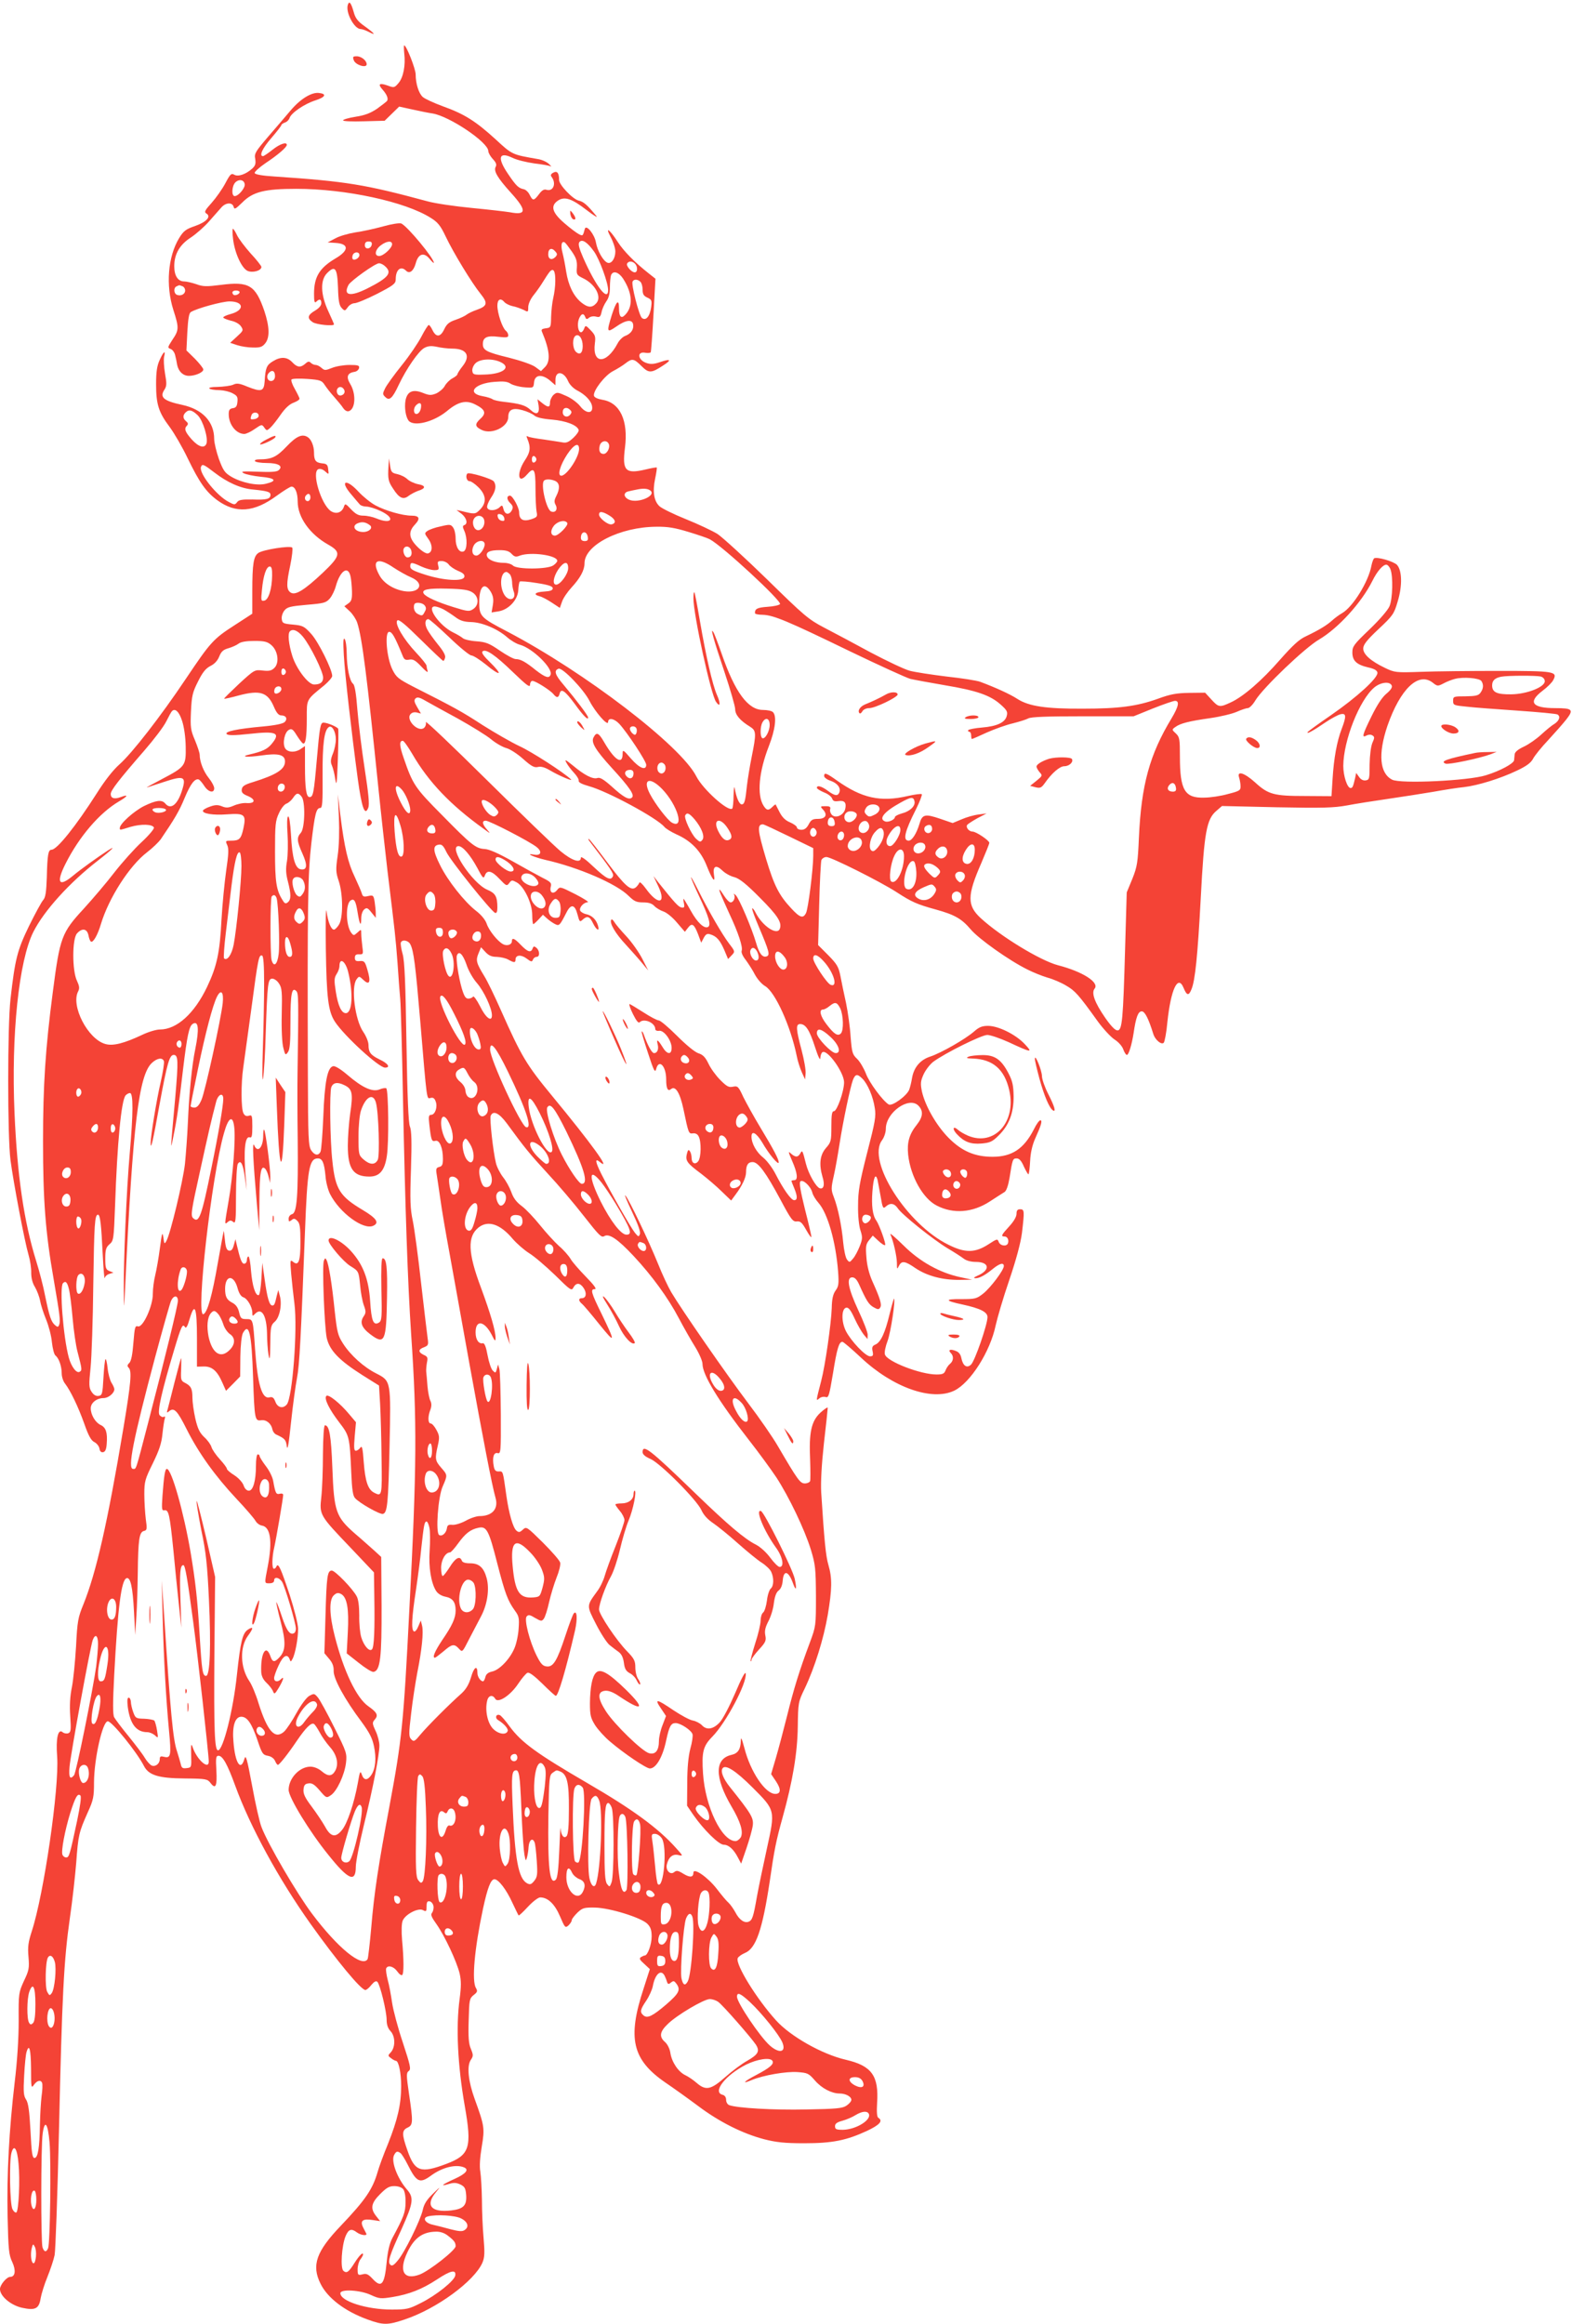 <?xml version="1.0" standalone="no"?>
<!DOCTYPE svg PUBLIC "-//W3C//DTD SVG 20010904//EN"
 "http://www.w3.org/TR/2001/REC-SVG-20010904/DTD/svg10.dtd">
<svg version="1.0" xmlns="http://www.w3.org/2000/svg"
 width="866pt" height="1280pt" viewBox="0 0 866 1280"
 preserveAspectRatio="xMidYMid meet">
<g transform="translate(0,1280) scale(0.1,-0.1)"
fill="#f44336" stroke="none">
<path d="M1916 12773 c-13 -42 36 -133 71 -133 8 0 27 -7 43 -15 44 -23 36
-11 -19 29 -39 27 -53 45 -62 78 -15 53 -25 66 -33 41z"/>
<path d="M2227 12506 c8 -66 -5 -133 -32 -164 -22 -26 -25 -26 -60 -13 -45 16
-55 8 -28 -22 24 -27 34 -51 25 -63 -4 -5 -29 -24 -55 -43 -36 -24 -66 -36
-118 -44 -38 -6 -69 -15 -69 -20 0 -5 50 -7 115 -5 l114 3 40 39 40 39 73 -16
c40 -9 90 -19 111 -22 93 -15 307 -159 307 -207 0 -9 11 -29 25 -44 18 -19 22
-31 16 -42 -13 -23 8 -60 84 -144 88 -97 86 -125 -6 -107 -24 4 -120 15 -213
24 -93 9 -201 25 -240 36 -345 93 -445 110 -845 137 -65 4 -106 11 -108 19 -2
6 24 30 59 54 68 45 118 88 118 101 0 18 -38 6 -79 -27 -24 -19 -48 -35 -52
-35 -23 0 -4 43 46 100 30 35 55 67 55 71 0 4 9 10 19 14 11 3 23 15 26 25 9
28 82 78 142 97 56 18 65 36 20 41 -40 5 -101 -32 -154 -94 -26 -31 -83 -97
-126 -147 -70 -82 -77 -93 -71 -122 4 -26 1 -37 -16 -53 -35 -32 -79 -47 -100
-34 -16 9 -22 3 -49 -48 -17 -32 -51 -80 -75 -107 -38 -42 -42 -51 -29 -59 28
-17 0 -47 -63 -69 -50 -17 -63 -27 -87 -66 -62 -102 -75 -260 -32 -396 32 -99
31 -111 -5 -164 -27 -42 -28 -44 -10 -51 11 -4 22 -20 25 -35 4 -15 9 -39 11
-53 8 -37 33 -60 65 -60 35 0 79 19 79 35 0 7 -21 33 -46 59 l-47 46 5 101 c4
71 9 104 19 110 30 20 173 59 213 59 81 0 85 -49 5 -70 -22 -6 -39 -14 -39
-18 0 -5 19 -12 41 -18 25 -5 48 -18 57 -32 14 -21 12 -24 -23 -56 l-37 -34
39 -13 c21 -7 60 -13 86 -13 40 -1 52 3 68 23 26 32 24 92 -5 179 -49 142 -85
163 -239 143 -79 -10 -99 -10 -136 4 -24 8 -54 15 -66 15 -35 0 -55 31 -55 84
0 67 30 119 93 159 28 19 73 58 99 88 26 30 57 64 68 77 24 27 60 29 67 3 4
-16 10 -13 47 23 59 60 124 76 299 76 272 0 600 -71 740 -160 39 -24 54 -43
82 -102 42 -89 145 -258 193 -317 41 -51 37 -67 -23 -88 -21 -7 -45 -19 -53
-25 -8 -7 -35 -20 -61 -29 -36 -12 -50 -23 -64 -53 -21 -44 -45 -45 -65 -3 -7
15 -16 27 -20 27 -4 0 -22 -28 -40 -63 -18 -35 -66 -106 -108 -158 -42 -52
-83 -109 -92 -127 -15 -30 -15 -34 1 -49 22 -22 39 -7 73 66 43 91 111 189
142 205 21 11 38 12 68 6 21 -5 60 -10 85 -10 80 0 103 -39 58 -96 -16 -20
-29 -41 -29 -45 0 -5 -13 -15 -28 -23 -15 -8 -34 -27 -42 -42 -8 -15 -30 -33
-47 -41 -28 -11 -38 -11 -73 3 -55 22 -86 9 -96 -41 -7 -40 1 -91 17 -112 29
-34 136 -8 210 52 63 53 106 63 156 38 56 -28 64 -48 30 -79 -33 -30 -31 -44
7 -62 55 -27 146 17 146 71 0 41 24 53 78 38 26 -7 55 -20 65 -29 12 -11 46
-19 98 -23 78 -7 138 -30 147 -57 2 -7 -11 -26 -29 -43 -27 -25 -39 -30 -63
-25 -17 3 -64 10 -104 16 -40 5 -78 12 -84 16 -8 5 -9 2 -3 -12 20 -48 17 -74
-14 -120 -46 -70 -38 -135 11 -79 40 46 48 34 48 -74 0 -54 3 -112 6 -129 6
-27 3 -31 -30 -42 -44 -14 -66 -2 -66 38 0 26 -36 92 -50 92 -20 0 -19 -21 0
-40 16 -16 18 -24 10 -40 -15 -28 -38 -25 -46 5 -6 24 -8 25 -23 10 -22 -19
-60 -20 -67 -1 -3 8 6 32 20 53 27 39 32 68 17 91 -9 15 -137 53 -146 44 -12
-12 -4 -42 11 -42 9 0 31 -15 50 -34 43 -43 46 -85 8 -123 -26 -26 -28 -26
-104 -7 l-25 5 28 -21 c28 -23 36 -55 15 -62 -10 -4 -10 -10 0 -32 18 -40 16
-105 -4 -113 -24 -9 -44 24 -44 72 0 23 -6 50 -14 60 -12 17 -18 18 -68 6 -31
-6 -63 -18 -73 -25 -17 -12 -17 -14 4 -43 26 -35 25 -76 -2 -81 -10 -2 -34 13
-57 36 -48 48 -52 83 -14 123 31 33 25 49 -19 49 -49 0 -144 27 -199 57 -26
14 -68 48 -93 75 -69 75 -106 61 -39 -16 19 -22 39 -47 45 -53 5 -7 22 -13 37
-13 15 0 51 -11 80 -25 83 -39 61 -76 -25 -40 -19 8 -51 15 -71 15 -27 0 -42
8 -68 35 -30 32 -33 33 -39 15 -11 -33 -42 -44 -72 -25 -54 36 -108 216 -69
231 10 4 25 -1 37 -12 21 -19 21 -18 17 11 -2 25 -8 31 -33 33 -36 4 -45 16
-45 60 0 35 -15 72 -34 84 -30 20 -62 7 -116 -50 -56 -59 -83 -72 -152 -72
-17 0 -27 -4 -23 -10 3 -5 32 -10 64 -10 65 0 93 -17 66 -40 -10 -9 -44 -11
-115 -8 -83 3 -96 2 -78 -8 13 -7 56 -16 96 -20 80 -7 91 -23 28 -38 -48 -13
-134 5 -191 38 -37 22 -45 34 -69 98 -14 40 -26 90 -26 110 0 95 -64 164 -176
188 -103 22 -126 42 -98 84 13 20 13 34 3 90 -6 36 -8 77 -5 91 10 39 -3 30
-24 -17 -15 -32 -20 -66 -20 -134 0 -111 14 -155 75 -236 25 -34 70 -111 99
-172 65 -134 101 -185 163 -231 103 -75 203 -67 328 25 37 27 74 50 81 50 20
0 34 -34 34 -82 0 -87 67 -181 169 -238 72 -41 68 -61 -31 -155 -101 -95 -150
-125 -176 -109 -25 16 -25 48 -3 150 10 49 15 93 11 98 -12 12 -159 -11 -186
-29 -27 -18 -34 -59 -34 -212 l0 -123 -97 -63 c-118 -76 -133 -93 -268 -294
-140 -209 -297 -411 -367 -473 -36 -32 -81 -90 -124 -158 -116 -182 -220 -312
-250 -312 -18 0 -23 -26 -26 -152 -3 -81 -7 -111 -20 -125 -9 -10 -44 -74 -78
-143 -65 -134 -77 -182 -102 -402 -17 -150 -17 -759 0 -888 16 -123 78 -449
99 -520 9 -30 16 -75 15 -100 0 -29 7 -57 21 -79 11 -19 24 -53 28 -75 4 -23
19 -69 33 -103 14 -34 29 -90 32 -125 4 -35 12 -68 20 -74 19 -15 34 -59 34
-98 0 -18 8 -44 19 -57 29 -38 72 -126 106 -222 23 -66 38 -92 56 -100 13 -7
25 -23 27 -35 2 -15 9 -22 20 -20 12 2 18 16 20 47 5 62 -5 90 -34 103 -29 14
-54 56 -54 92 0 30 33 56 71 56 26 0 59 27 59 49 0 6 -7 22 -16 36 -8 13 -18
49 -21 79 -3 31 -9 54 -12 50 -3 -3 -8 -49 -11 -102 -5 -90 -7 -97 -27 -100
-14 -2 -27 5 -38 22 -15 22 -16 38 -6 133 6 59 13 266 15 459 5 336 8 384 26
384 12 0 18 -54 26 -220 4 -80 9 -138 11 -129 2 10 14 20 26 23 l22 7 -23 9
c-19 8 -22 17 -22 68 0 49 4 62 23 79 23 19 24 27 31 214 12 346 34 577 58
606 6 7 17 13 24 13 19 0 18 -113 -1 -330 -18 -201 -35 -603 -33 -760 1 -114
1 -113 9 50 41 867 74 1140 146 1206 29 27 58 31 66 10 3 -8 -5 -60 -18 -117
-23 -99 -55 -296 -55 -334 0 -44 12 5 49 212 42 229 55 273 78 273 25 0 26
-32 9 -229 -28 -309 -28 -306 -11 -221 20 97 30 168 54 375 22 181 33 234 53
246 32 20 36 -29 14 -138 -18 -86 -34 -241 -41 -408 -3 -71 -11 -173 -16 -225
-11 -97 -80 -385 -102 -424 -11 -20 -12 -18 -17 19 -5 34 -8 25 -19 -59 -7
-54 -19 -122 -26 -150 -7 -28 -13 -73 -13 -101 1 -67 -55 -189 -82 -180 -16 5
-18 -5 -25 -90 -5 -65 -12 -100 -22 -111 -12 -11 -13 -18 -4 -27 18 -18 13
-80 -29 -332 -88 -525 -150 -796 -220 -970 -30 -73 -34 -93 -41 -233 -5 -84
-15 -185 -23 -225 -10 -48 -13 -101 -9 -159 5 -76 4 -88 -11 -94 -9 -3 -23 -1
-31 6 -25 21 -38 -33 -30 -135 12 -171 -73 -757 -140 -962 -19 -59 -23 -85
-18 -140 5 -62 3 -75 -25 -133 -29 -64 -30 -68 -29 -220 0 -98 -8 -222 -22
-338 -31 -265 -44 -509 -39 -742 4 -181 7 -210 26 -249 21 -46 16 -81 -12 -81
-19 0 -56 -44 -56 -67 0 -39 59 -89 121 -103 73 -16 94 -6 103 52 4 23 20 76
37 117 17 42 35 96 40 121 5 25 16 333 24 685 17 751 27 940 60 1171 14 95 29
232 35 305 11 152 15 168 63 276 32 70 35 87 35 168 1 130 47 335 76 335 23 0
161 -171 199 -246 26 -51 80 -68 226 -69 117 -1 124 -3 141 -25 28 -37 37 -17
32 70 -4 69 -2 80 12 80 23 0 49 -47 92 -165 82 -225 238 -512 415 -761 144
-202 278 -364 302 -364 6 0 21 12 33 28 15 18 26 24 33 17 15 -15 51 -163 51
-209 0 -27 7 -47 21 -62 27 -28 28 -87 3 -116 -18 -19 -18 -20 1 -34 10 -8 22
-14 26 -14 15 0 29 -66 29 -139 0 -102 -20 -186 -72 -317 -25 -60 -50 -129
-57 -154 -28 -98 -68 -156 -203 -298 -136 -142 -163 -218 -112 -320 39 -79
135 -152 260 -197 85 -31 110 -31 202 0 178 59 386 212 430 314 12 29 13 55 6
136 -5 55 -9 150 -9 210 -1 61 -5 130 -9 155 -5 29 -2 78 8 137 17 102 15 114
-39 263 -35 96 -44 180 -22 214 15 22 15 28 1 62 -12 28 -15 65 -12 157 3 112
4 120 27 139 21 16 23 22 13 39 -24 39 -8 217 39 437 25 116 43 162 63 162 22
0 66 -57 99 -130 17 -36 32 -67 34 -69 2 -3 25 19 51 47 27 29 57 52 68 52 42
0 80 -36 109 -104 27 -63 29 -66 47 -50 10 10 18 22 18 29 0 6 14 24 31 41 28
26 36 29 97 28 83 -2 253 -55 288 -89 18 -18 24 -35 24 -70 0 -44 -22 -105
-38 -105 -4 0 -13 -4 -21 -9 -11 -7 -7 -15 18 -37 l31 -29 -34 -106 c-91 -275
-63 -393 120 -519 43 -29 124 -87 179 -128 118 -89 247 -153 365 -184 67 -17
113 -22 220 -22 155 0 231 15 346 68 70 33 90 55 63 72 -8 4 -10 32 -7 82 10
150 -30 205 -173 238 -130 30 -305 129 -384 217 -107 118 -224 308 -211 342 3
8 21 21 40 29 61 25 96 128 136 391 26 181 36 228 71 354 56 201 82 356 84
501 2 133 2 136 39 212 55 116 103 271 126 403 24 142 25 203 4 275 -15 50
-23 136 -40 401 -3 56 2 151 15 270 12 102 21 189 21 195 0 6 -18 -6 -40 -26
-51 -47 -64 -110 -57 -260 2 -58 2 -111 0 -117 -3 -7 -16 -13 -29 -13 -26 0
-39 18 -149 206 -27 47 -101 154 -164 237 -118 156 -368 517 -423 610 -17 29
-50 99 -73 157 -52 128 -157 348 -179 375 -9 11 7 -28 35 -87 34 -71 49 -113
44 -125 -6 -16 -8 -16 -27 7 -23 29 -134 223 -185 324 -34 68 -37 90 -8 66 67
-55 -50 106 -264 365 -141 171 -168 216 -281 470 -34 77 -75 162 -92 189 -44
72 -48 87 -32 125 l14 34 25 -27 c18 -19 34 -26 62 -26 21 -1 49 -7 63 -15 32
-18 40 -18 40 0 0 26 30 29 61 6 25 -19 30 -20 35 -6 3 8 12 15 20 15 19 0 18
34 -1 50 -12 10 -16 9 -21 -4 -9 -25 -27 -19 -64 19 -36 38 -50 43 -50 21 0
-19 -27 -28 -49 -16 -30 16 -78 76 -90 113 -8 22 -30 49 -59 71 -64 50 -156
166 -198 252 -39 78 -41 107 -7 112 17 3 26 -6 42 -40 21 -46 248 -329 269
-336 8 -2 12 7 12 30 0 61 -11 79 -56 98 -82 35 -217 240 -158 240 23 0 65
-49 104 -121 29 -56 34 -60 41 -41 12 33 38 27 81 -19 37 -39 40 -40 53 -23
13 18 16 18 42 4 41 -23 85 -116 85 -179 0 -28 3 -51 6 -51 2 0 16 12 29 26
l24 26 22 -20 c12 -11 32 -25 44 -31 24 -12 26 -10 64 64 24 48 46 44 60 -10
11 -42 13 -45 29 -30 25 23 39 18 57 -20 19 -39 38 -48 27 -12 -10 33 -33 55
-64 62 -16 3 -31 13 -34 20 -6 17 19 45 42 46 9 0 -21 20 -68 44 -85 43 -85
43 -101 23 -21 -26 -43 -15 -35 18 6 21 0 27 -46 50 -29 15 -104 56 -167 92
-75 42 -126 65 -151 66 -49 3 -72 21 -236 188 -148 149 -160 167 -210 313 -24
68 -25 95 -5 95 6 0 29 -33 52 -72 90 -155 210 -281 394 -413 38 -28 39 -28
18 -4 -27 30 -29 49 -7 49 21 0 243 -115 280 -145 32 -25 25 -49 -13 -42 -56
10 -2 -14 62 -29 182 -41 393 -132 459 -199 30 -29 42 -35 79 -35 31 0 49 -6
62 -20 9 -10 32 -24 50 -30 18 -6 51 -33 75 -62 l43 -50 17 22 c22 29 34 21
56 -36 l17 -46 14 27 c11 20 19 25 36 19 34 -10 53 -31 77 -86 l21 -50 20 21
c19 20 19 21 -15 65 -37 49 -111 176 -170 294 -55 109 -51 87 5 -33 55 -116
67 -159 50 -170 -21 -12 -59 23 -96 90 -20 36 -38 65 -39 65 -2 0 -1 -12 2
-26 4 -21 1 -25 -14 -22 -16 3 -36 24 -127 138 l-27 35 27 -57 c45 -97 -2
-105 -69 -12 -19 26 -34 40 -36 32 -3 -7 -11 -18 -19 -25 -27 -22 -60 7 -158
138 -53 71 -98 129 -102 129 -3 0 -1 -6 4 -12 117 -152 135 -179 130 -193 -11
-28 -36 -16 -107 51 -44 42 -70 60 -70 50 0 -32 -48 -17 -112 36 -35 29 -217
205 -405 391 -188 186 -339 330 -337 320 3 -11 -2 -25 -10 -32 -32 -26 -101
44 -75 75 8 10 21 13 35 10 l23 -6 -21 36 c-16 27 -18 38 -9 47 9 9 22 7 54
-12 23 -13 104 -58 180 -99 75 -42 158 -93 183 -114 25 -21 62 -42 83 -48 20
-5 62 -32 93 -60 46 -41 62 -49 82 -44 17 4 38 -2 68 -20 49 -29 128 -62 113
-48 -41 39 -215 151 -282 182 -45 21 -137 74 -205 117 -115 75 -156 97 -383
212 -81 42 -92 51 -113 93 -32 64 -44 208 -18 208 16 0 31 -26 74 -131 8 -21
15 -26 36 -22 21 4 34 -3 67 -38 22 -24 38 -36 35 -26 -3 10 -6 24 -6 30 0 7
-26 39 -58 73 -68 72 -120 160 -103 177 8 8 44 -22 129 -106 65 -64 121 -117
124 -117 3 0 8 8 10 18 4 12 -11 38 -39 72 -24 30 -51 67 -59 83 -16 30 -13
57 6 57 6 0 57 -45 115 -100 57 -55 112 -100 122 -100 10 0 46 -23 81 -51 34
-29 65 -49 69 -45 4 3 -17 29 -46 57 -35 34 -50 54 -43 61 17 17 70 -19 169
-115 74 -71 93 -86 93 -68 0 11 6 21 13 21 17 0 98 -51 116 -73 18 -22 28 -21
34 3 8 31 29 16 82 -55 49 -68 75 -94 75 -77 0 11 -66 98 -135 180 -48 56 -55
79 -28 89 21 8 138 -113 171 -178 30 -59 101 -141 102 -116 0 26 33 21 62 -10
44 -48 148 -205 148 -225 0 -34 -38 -19 -84 34 -43 50 -46 51 -46 26 0 -63
-44 -35 -102 65 -30 52 -42 57 -58 26 -15 -27 9 -68 101 -169 99 -108 125
-148 111 -162 -16 -16 -45 -1 -114 62 -43 38 -63 50 -77 45 -25 -8 -72 16
-135 69 -41 33 -47 36 -36 16 7 -14 26 -39 42 -56 16 -17 28 -37 26 -44 -2 -9
18 -19 57 -30 102 -28 374 -175 415 -224 8 -10 38 -28 66 -41 82 -36 136 -93
168 -175 31 -78 48 -98 39 -46 -7 46 12 55 46 22 15 -15 45 -32 67 -37 28 -8
65 -37 140 -113 98 -98 123 -137 110 -171 -14 -39 -94 13 -132 86 -8 17 -18
29 -20 26 -3 -3 14 -49 37 -103 56 -132 62 -154 43 -161 -23 -9 -42 15 -59 75
-23 79 -93 244 -112 262 -9 8 -13 10 -9 3 9 -16 -3 -43 -19 -43 -7 0 -23 16
-35 35 -12 19 -23 35 -26 35 -5 0 8 -31 53 -130 51 -108 76 -186 69 -206 -4
-9 6 -31 23 -52 15 -21 38 -56 50 -80 13 -24 37 -52 56 -63 56 -33 141 -222
174 -384 5 -27 18 -68 28 -90 l18 -40 3 32 c2 18 -8 76 -22 129 -31 116 -33
144 -8 144 31 0 52 -34 82 -127 17 -53 29 -77 29 -61 1 15 6 30 12 33 27 17
119 -112 119 -166 0 -49 -39 -159 -56 -159 -11 0 -14 -19 -14 -85 0 -79 -2
-86 -30 -118 -33 -38 -39 -89 -19 -158 14 -44 7 -71 -16 -63 -21 9 -61 79 -75
134 -19 75 -20 78 -31 58 -13 -23 -27 -23 -52 -1 -16 15 -15 10 7 -41 29 -66
34 -106 11 -106 -8 0 -15 -2 -15 -4 0 -2 7 -20 15 -39 19 -46 19 -67 0 -67
-17 0 -60 61 -103 145 -17 33 -47 73 -67 89 -37 29 -65 78 -65 116 0 36 27 21
59 -32 36 -63 90 -128 91 -110 0 17 -26 68 -101 192 -35 58 -77 134 -94 168
-27 59 -31 62 -57 57 -23 -5 -34 1 -70 37 -24 24 -53 64 -65 90 -17 35 -30 49
-55 57 -20 6 -69 47 -118 96 -47 47 -92 85 -101 85 -8 0 -47 20 -85 45 -38 24
-72 45 -76 45 -4 0 4 -25 19 -55 18 -36 30 -52 37 -45 24 24 86 -3 86 -38 0
-7 10 -11 22 -9 27 3 68 -54 68 -94 0 -41 -26 -37 -51 6 -24 39 -34 45 -26 14
7 -27 -1 -49 -20 -49 -12 0 -35 42 -57 104 -4 10 -8 17 -11 15 -2 -2 14 -56
35 -119 32 -99 39 -111 45 -87 15 57 55 16 55 -58 0 -51 9 -68 27 -53 24 20
49 -21 68 -110 28 -135 29 -137 52 -134 14 2 26 -4 32 -17 15 -28 14 -114 -2
-136 -17 -22 -37 -12 -37 18 0 12 -4 29 -9 36 -8 12 -11 9 -17 -14 -9 -37 0
-51 77 -108 35 -27 87 -71 115 -99 l52 -50 25 34 c36 48 57 93 57 122 0 39 11
56 36 56 31 0 73 -57 154 -208 58 -109 68 -122 90 -119 20 2 29 -7 52 -48 15
-27 28 -44 28 -37 0 7 -16 76 -36 154 -24 97 -32 144 -25 151 14 14 57 -26 66
-61 3 -14 19 -40 35 -58 50 -58 94 -212 107 -376 5 -69 3 -83 -14 -106 -14
-20 -20 -46 -21 -97 -3 -85 -36 -317 -58 -400 -30 -116 -29 -112 -11 -97 9 8
24 11 35 8 17 -6 20 7 41 131 22 137 33 173 52 173 5 0 52 -40 103 -88 175
-164 390 -240 513 -181 89 43 198 215 228 359 9 41 42 154 75 250 38 112 63
205 70 260 14 120 14 130 -10 130 -15 0 -20 -7 -20 -25 0 -16 -15 -42 -40 -69
-43 -47 -48 -56 -26 -56 16 0 25 -19 19 -37 -7 -20 -43 -15 -51 7 -7 18 -9 18
-55 -12 -75 -49 -130 -50 -223 -3 -228 112 -450 461 -365 575 12 16 21 44 21
63 0 90 127 180 179 128 29 -29 26 -62 -8 -105 -42 -52 -55 -98 -48 -166 13
-119 82 -242 158 -280 91 -47 197 -39 292 23 36 23 72 47 81 52 10 6 20 35 27
75 17 107 18 110 40 110 14 0 26 -13 40 -46 12 -25 23 -44 25 -41 3 3 7 36 9
73 2 45 12 88 28 124 33 73 41 100 28 100 -6 0 -22 -22 -35 -49 -55 -108 -121
-152 -228 -152 -98 0 -170 31 -243 105 -67 68 -128 175 -146 254 -9 44 -8 57
9 95 11 24 35 55 53 69 65 48 266 148 298 148 17 0 69 -18 116 -39 129 -60
137 -61 90 -11 -50 53 -145 100 -202 100 -33 0 -50 -7 -78 -32 -49 -42 -178
-116 -240 -137 -56 -18 -91 -60 -101 -120 -3 -20 -10 -48 -15 -62 -13 -34 -94
-93 -113 -82 -32 19 -108 121 -126 171 -12 30 -33 66 -49 81 -25 24 -28 34
-35 121 -3 52 -15 136 -25 185 -11 50 -25 116 -31 149 -10 51 -19 66 -67 115
l-56 56 6 225 c3 124 9 233 12 243 4 9 16 17 28 17 26 0 296 -135 387 -194 83
-54 113 -67 215 -95 105 -29 143 -51 193 -110 44 -52 210 -170 311 -220 31
-16 81 -36 111 -45 30 -8 77 -28 103 -44 49 -28 69 -50 173 -195 31 -43 74
-89 94 -102 22 -14 42 -37 48 -54 6 -17 15 -31 20 -31 10 0 27 56 37 120 13
89 25 120 45 120 17 0 37 -39 64 -126 10 -31 44 -60 57 -47 5 5 15 56 20 113
19 180 58 265 89 190 18 -44 29 -46 44 -8 20 48 34 184 51 503 19 364 32 434
87 480 l30 26 302 -7 c254 -5 314 -3 386 10 47 9 148 25 225 36 77 11 190 29
250 39 61 11 137 23 170 26 77 9 200 47 292 91 53 25 77 43 89 66 9 17 46 63
83 102 36 39 82 91 100 114 42 54 34 62 -61 62 -128 0 -152 33 -71 95 27 20
54 47 60 60 25 47 6 50 -301 50 -155 0 -346 -2 -426 -5 -141 -5 -147 -4 -201
22 -77 37 -119 74 -119 106 0 21 19 46 84 107 80 75 86 84 106 153 26 86 24
170 -4 201 -18 19 -110 46 -126 36 -4 -3 -11 -21 -15 -41 -16 -88 -102 -226
-160 -260 -16 -9 -42 -28 -56 -41 -30 -27 -71 -52 -144 -87 -38 -17 -73 -50
-143 -129 -101 -116 -204 -205 -273 -236 -60 -28 -66 -27 -106 17 l-34 37 -87
-1 c-70 -1 -104 -7 -172 -32 -117 -42 -216 -55 -415 -55 -202 -1 -296 13 -359
53 -41 27 -123 64 -206 95 -19 7 -102 20 -185 29 -82 10 -174 24 -204 32 -29
8 -126 54 -215 101 -88 48 -203 109 -255 136 -88 46 -112 67 -315 266 -122
119 -245 231 -273 250 -29 18 -108 55 -175 82 -67 27 -132 59 -145 71 -30 28
-39 80 -24 151 7 33 11 61 9 62 -2 2 -30 -3 -63 -11 -110 -26 -128 -6 -112
120 19 150 -27 248 -123 264 -28 5 -46 13 -48 23 -5 27 60 112 105 135 23 12
54 31 69 43 36 28 46 27 88 -15 40 -40 54 -40 119 3 49 31 42 39 -16 19 -35
-12 -53 -13 -76 -5 -49 17 -53 66 -5 56 14 -2 26 -1 29 3 2 4 9 96 15 206 l11
199 -38 30 c-76 60 -136 121 -168 170 -46 72 -74 92 -41 30 14 -26 26 -62 26
-80 0 -39 -22 -70 -43 -62 -24 9 -56 66 -64 112 -7 43 -53 101 -61 75 -11 -41
-11 -41 -34 -29 -13 7 -49 34 -80 61 -67 58 -77 95 -33 124 36 23 74 11 157
-53 40 -31 64 -45 53 -32 -50 61 -70 78 -96 84 -33 7 -109 87 -109 114 0 38
-10 52 -32 40 -13 -7 -16 -14 -10 -22 29 -37 10 -84 -28 -72 -13 4 -25 -3 -41
-25 -28 -37 -34 -37 -51 -3 -7 15 -22 29 -33 31 -29 6 -42 19 -86 84 -61 89
-51 125 24 89 24 -12 78 -25 121 -31 43 -5 83 -12 89 -16 7 -3 2 3 -10 14 -12
11 -39 23 -60 26 -143 25 -140 23 -234 110 -109 99 -170 138 -290 181 -49 18
-99 41 -110 51 -22 20 -39 73 -39 124 0 30 -51 160 -63 160 -3 0 -2 -20 0 -44z
m-879 -720 c4 -20 -34 -66 -55 -66 -19 0 -16 55 3 75 20 20 48 16 52 -9z
m1925 -372 c30 -43 77 -171 77 -211 0 -68 -68 20 -137 177 -24 55 -29 77 -21
87 15 18 44 -1 81 -53z m-123 1 c24 -35 30 -53 28 -87 -3 -40 -1 -43 33 -60
68 -32 106 -103 74 -138 -24 -27 -47 -25 -85 6 -42 36 -69 93 -81 168 -5 33
-14 80 -20 103 -11 41 -6 68 12 58 5 -3 22 -26 39 -50z m-90 -1 c11 -12 11
-18 -2 -31 -19 -18 -38 -10 -38 16 0 33 20 40 40 15z m438 -66 c16 -16 15 -48
-1 -48 -19 0 -50 37 -42 49 8 14 28 14 43 -1z m-439 -98 c0 -25 -5 -65 -11
-90 -6 -25 -11 -72 -12 -105 -1 -58 -2 -60 -29 -63 -22 -3 -27 -7 -21 -20 43
-102 48 -162 16 -194 l-22 -22 -31 23 c-18 13 -78 34 -145 51 -124 30 -144 41
-144 75 0 37 23 48 85 40 45 -5 55 -4 55 8 0 8 -6 20 -14 26 -19 16 -46 96
-46 138 0 35 18 44 39 19 7 -8 27 -18 44 -22 18 -3 44 -13 60 -20 26 -14 27
-14 27 14 0 17 12 45 30 67 17 21 40 54 52 74 12 20 28 44 36 54 21 24 32 5
31 -53z m375 13 c51 -80 54 -153 9 -198 -21 -22 -33 -9 -33 36 0 56 -15 41
-40 -37 -29 -94 -27 -98 23 -64 55 39 91 43 95 12 4 -27 -13 -51 -46 -63 -12
-5 -31 -23 -40 -41 -61 -115 -140 -115 -125 1 5 37 2 46 -23 72 -27 28 -29 29
-36 9 -4 -11 -12 -20 -17 -20 -16 0 -23 43 -12 73 12 30 26 35 35 11 5 -13 9
-14 21 -4 8 7 25 10 39 6 20 -5 24 -1 30 25 3 17 15 43 26 59 14 19 20 44 20
78 0 28 3 57 6 66 11 28 43 18 68 -21z m94 -15 c7 -7 12 -26 12 -43 0 -25 6
-35 26 -44 24 -11 26 -16 21 -53 -7 -51 -29 -77 -51 -59 -16 14 -60 186 -51
201 8 14 29 12 43 -2z m-2524 -24 c9 -3 16 -14 16 -24 0 -20 -23 -32 -45 -24
-18 7 -20 40 -2 47 6 3 13 6 14 6 1 1 8 -2 17 -5z m316 -33 c0 -11 -26 -22
-34 -14 -12 12 -5 23 14 23 11 0 20 -4 20 -9z m1890 -297 c0 -39 -16 -52 -38
-31 -19 20 -20 76 -1 88 19 12 39 -16 39 -57z m-449 -90 c57 -29 7 -65 -94
-67 -57 -2 -62 0 -65 20 -2 12 6 31 17 42 26 26 98 28 142 5z m369 -104 c8
-18 28 -39 49 -50 47 -24 80 -60 83 -90 5 -40 -34 -39 -66 3 -14 18 -48 44
-76 56 -49 22 -52 22 -71 6 -10 -10 -19 -29 -19 -42 0 -28 -10 -29 -43 -3
l-26 21 6 -34 c7 -46 -11 -56 -45 -24 -27 25 -58 34 -147 44 -27 3 -55 9 -61
14 -7 5 -31 13 -55 17 -91 16 -45 71 66 79 49 4 70 2 89 -11 14 -8 47 -17 75
-19 49 -4 50 -4 53 27 4 43 43 47 87 11 l31 -27 0 30 c0 53 47 47 70 -8z
m-810 -134 c0 -25 -12 -46 -26 -46 -17 0 -18 32 -2 48 16 16 28 15 28 -2z
m821 -50 c-16 -19 -41 -10 -41 14 0 24 21 31 39 14 11 -10 12 -16 2 -28z
m-2051 -4 c29 -30 58 -126 47 -156 -11 -27 -43 -18 -81 24 -37 42 -43 59 -26
76 8 8 6 15 -5 24 -18 15 -19 32 -3 48 19 19 37 14 68 -16z m2264 -158 c8 -20
-10 -54 -29 -54 -20 0 -28 17 -21 46 7 27 40 33 50 8z m-164 -27 c0 -45 -68
-147 -98 -147 -23 0 -7 57 33 118 37 55 65 68 65 29z m-235 -57 c0 -7 -6 -15
-12 -17 -8 -3 -13 4 -13 17 0 13 5 20 13 18 6 -3 12 -11 12 -18z m-1773 -73
c70 -54 143 -87 211 -93 79 -8 97 -13 97 -29 0 -23 -20 -29 -98 -26 -59 1 -77
-2 -86 -15 -12 -15 -15 -15 -45 1 -67 34 -166 158 -154 193 7 19 15 15 75 -31z
m1879 -47 c23 -13 24 -41 4 -81 -12 -23 -13 -34 -4 -50 13 -25 -1 -45 -25 -36
-26 10 -59 151 -39 170 10 10 42 8 64 -3z m519 -50 c43 -27 -63 -75 -115 -52
-31 14 -32 40 -2 46 12 3 31 7 42 9 36 8 60 7 75 -3z m-1870 -40 c0 -11 -7
-20 -15 -20 -15 0 -21 21 -8 33 12 13 23 7 23 -13z m1648 -100 c34 -21 38 -42
11 -48 -20 -4 -69 35 -69 54 0 20 19 18 58 -6z m-580 -14 c3 -13 -1 -17 -14
-14 -11 2 -20 11 -22 22 -3 13 1 17 14 14 11 -2 20 -11 22 -22z m-110 -14 c4
-26 -13 -52 -34 -52 -22 0 -36 37 -24 61 15 28 54 22 58 -9z m-630 -25 c18
-14 -4 -37 -37 -37 -47 0 -67 35 -28 49 23 9 43 5 65 -12z m1087 13 c8 -13
-48 -70 -68 -70 -24 0 -27 27 -6 54 21 26 62 35 74 16z m669 -50 c53 -16 105
-34 116 -40 70 -37 397 -340 387 -357 -4 -6 -35 -13 -69 -15 -56 -4 -70 -11
-69 -35 0 -5 19 -9 43 -9 60 -2 138 -35 478 -200 162 -78 313 -147 335 -153
22 -5 108 -21 190 -35 174 -29 250 -55 307 -106 35 -31 40 -40 34 -63 -9 -36
-53 -57 -137 -64 -38 -3 -72 -10 -75 -14 -3 -5 0 -9 5 -9 6 0 11 -9 11 -20 0
-11 2 -20 4 -20 3 0 40 16 83 36 43 19 107 42 142 50 36 9 74 21 85 27 15 9
104 12 301 12 l280 0 106 43 c58 23 113 42 122 42 26 0 20 -31 -19 -96 -121
-200 -167 -367 -180 -659 -6 -135 -9 -157 -36 -225 l-31 -75 -9 -310 c-11
-393 -16 -450 -42 -450 -13 0 -36 24 -68 70 -58 84 -77 137 -58 160 28 34 -66
94 -202 129 -98 26 -316 159 -425 259 -76 70 -76 124 3 304 24 56 44 106 44
111 0 13 -73 62 -92 62 -20 0 -39 23 -30 37 4 5 30 22 57 37 l50 26 -45 -6
c-25 -3 -67 -15 -94 -27 l-48 -20 -67 23 c-85 29 -101 26 -116 -28 -16 -53
-41 -92 -59 -92 -34 0 -23 49 41 175 20 41 34 77 31 81 -4 3 -38 -1 -77 -10
-151 -35 -253 -12 -390 85 -59 42 -71 46 -71 25 0 -8 16 -20 35 -26 38 -13 58
-39 49 -64 -9 -22 -25 -20 -64 9 -34 25 -60 32 -60 16 0 -5 18 -16 39 -25 22
-8 42 -24 45 -34 5 -14 13 -17 35 -14 34 5 45 -9 37 -44 -9 -33 -49 -52 -71
-34 -9 8 -14 22 -12 32 4 14 -1 18 -25 18 -30 0 -31 -1 -13 -20 25 -28 13 -50
-29 -50 -29 0 -38 -5 -51 -30 -11 -21 -23 -30 -40 -30 -14 0 -25 6 -25 13 0 6
-17 19 -38 28 -25 10 -43 28 -57 55 -11 21 -21 41 -22 43 -1 2 -9 -4 -18 -13
-22 -22 -32 -20 -49 7 -37 59 -26 186 30 329 35 90 44 164 22 186 -7 7 -31 12
-55 12 -82 0 -154 97 -227 308 -20 57 -40 111 -46 120 -19 32 0 -38 61 -219
32 -96 59 -189 59 -205 0 -31 27 -63 83 -97 33 -21 34 -36 8 -165 -11 -54 -22
-124 -26 -157 -9 -88 -14 -105 -29 -105 -14 0 -30 38 -39 90 -2 14 -5 -5 -6
-41 0 -36 -4 -69 -7 -72 -21 -21 -162 106 -198 177 -85 169 -616 575 -1042
798 -146 76 -154 84 -154 161 0 89 29 115 64 57 13 -23 16 -41 11 -72 l-7 -41
38 6 c56 9 106 63 109 116 1 23 5 44 8 48 4 3 46 0 94 -8 65 -10 88 -18 88
-29 0 -11 -13 -16 -47 -18 -51 -3 -63 -16 -25 -26 13 -3 43 -19 67 -35 l44
-29 12 34 c6 19 30 54 52 78 49 53 72 96 72 134 0 101 196 200 396 201 63 1
103 -6 178 -29z m-556 -28 c3 -17 -2 -22 -17 -22 -14 0 -21 6 -21 18 0 38 33
41 38 4z m-568 -40 c0 -24 -28 -62 -46 -62 -22 0 -29 28 -14 56 16 29 60 34
60 6z m-405 -32 c7 -23 -1 -40 -20 -40 -16 0 -29 35 -20 50 10 17 33 11 40
-10z m553 -20 c16 -17 24 -19 46 -10 60 22 206 2 206 -29 0 -5 -10 -17 -22
-25 -31 -22 -200 -23 -222 -1 -8 8 -30 15 -50 15 -45 0 -85 15 -93 36 -8 23
14 34 69 34 35 0 52 -5 66 -20z m-650 -76 c29 -19 73 -44 97 -54 77 -33 48
-89 -38 -76 -59 10 -112 43 -136 86 -47 84 -12 105 77 44z m304 17 c7 -10 30
-26 51 -35 28 -11 38 -21 35 -33 -5 -27 -113 -21 -216 12 -66 21 -82 30 -82
45 0 25 7 25 61 0 24 -11 56 -20 72 -20 24 0 27 3 21 25 -5 22 -3 25 19 25 14
0 32 -9 39 -19z m658 -20 c0 -32 -43 -91 -66 -91 -22 0 -16 42 11 83 31 45 55
49 55 8z m4530 -7 c15 -39 12 -160 -5 -202 -9 -22 -55 -75 -110 -128 -86 -82
-95 -94 -95 -127 0 -46 23 -68 88 -83 32 -7 48 -16 50 -28 6 -28 -114 -137
-256 -235 -67 -46 -125 -88 -128 -93 -9 -14 30 7 97 53 31 21 68 41 83 45 33
8 34 -10 7 -81 -26 -68 -43 -160 -50 -275 l-6 -95 -145 1 c-172 0 -203 8 -276
75 -59 53 -101 66 -88 27 4 -13 8 -34 8 -48 1 -23 -6 -27 -69 -43 -38 -11 -98
-20 -132 -20 -106 -3 -133 41 -133 225 0 98 -2 109 -22 128 -23 21 -23 22 -3
36 27 20 74 32 193 49 56 8 122 24 146 35 25 11 52 20 60 20 9 0 28 19 42 43
43 70 273 290 351 335 105 62 233 202 293 322 26 53 58 90 77 90 7 0 18 -12
23 -26z m-6161 -36 c-1 -72 -20 -132 -43 -136 -18 -4 -19 1 -13 59 7 78 24
129 43 129 10 0 14 -14 13 -52z m432 -3 c4 -17 7 -53 8 -82 1 -43 -3 -55 -21
-67 l-21 -15 30 -28 c16 -15 35 -44 41 -63 27 -83 53 -290 117 -915 14 -137
37 -342 50 -455 41 -336 44 -359 55 -505 5 -77 12 -167 15 -200 3 -33 10 -280
15 -550 12 -597 26 -1010 45 -1295 33 -479 31 -732 -10 -1515 -32 -632 -41
-715 -110 -1085 -60 -318 -84 -475 -100 -667 -8 -90 -17 -167 -20 -173 -30
-48 -164 61 -306 250 -83 110 -243 384 -278 476 -11 27 -34 130 -52 228 -29
155 -35 175 -43 148 -20 -70 -51 -22 -60 95 -8 87 9 138 43 138 33 0 58 -37
90 -131 24 -72 29 -79 56 -84 18 -3 34 -14 40 -28 5 -12 12 -22 16 -22 8 0 57
62 106 135 48 70 78 100 93 90 5 -3 19 -24 31 -46 11 -22 36 -57 55 -79 39
-43 51 -92 32 -130 -18 -34 -40 -36 -76 -5 -18 15 -42 25 -62 25 -60 0 -120
-64 -120 -128 0 -41 115 -230 219 -358 110 -138 151 -155 151 -65 0 25 20 129
45 231 50 203 85 385 85 437 0 19 -9 55 -21 80 -19 41 -19 46 -4 63 20 23 12
39 -35 72 -66 45 -137 195 -186 387 -30 117 -32 201 -5 225 15 14 24 15 40 7
33 -18 44 -82 37 -211 l-6 -116 66 -52 c36 -29 73 -52 82 -50 37 7 45 79 44
363 l-2 270 -38 35 c-22 19 -69 62 -107 94 -105 92 -115 122 -124 359 -7 183
-17 237 -41 237 -6 0 -10 -63 -11 -157 0 -87 -4 -194 -9 -238 -11 -99 -10
-100 164 -282 l126 -133 2 -137 c3 -178 -1 -276 -13 -287 -14 -15 -45 20 -59
67 -7 23 -12 77 -11 120 0 51 -5 89 -14 105 -21 41 -119 142 -137 142 -25 0
-29 -32 -35 -250 l-6 -205 26 -31 c19 -22 26 -42 25 -67 -1 -43 62 -158 153
-279 44 -60 60 -91 69 -135 14 -65 9 -123 -14 -158 -21 -32 -42 -32 -53 2 -8
23 -11 17 -22 -48 -20 -110 -58 -224 -88 -259 -35 -43 -62 -37 -93 21 -14 25
-47 74 -73 109 -37 49 -47 70 -45 94 2 24 8 32 28 34 18 3 33 -6 61 -39 36
-42 37 -43 62 -26 33 22 75 112 83 178 6 52 3 60 -64 194 -38 77 -79 151 -90
165 -20 24 -22 24 -48 10 -16 -9 -44 -47 -71 -95 -24 -44 -55 -90 -68 -102
-51 -45 -92 2 -141 157 -14 47 -37 102 -51 122 -50 74 -53 187 -7 249 31 42
31 54 0 34 -30 -20 -41 -64 -61 -250 -20 -193 -76 -415 -104 -415 -19 0 -23
111 -20 529 l4 426 -49 214 c-28 118 -51 210 -53 204 -2 -6 10 -78 26 -161 26
-122 33 -190 42 -383 12 -256 6 -419 -16 -419 -19 0 -23 26 -35 220 -12 200
-23 298 -50 460 -38 222 -105 460 -131 460 -10 0 -16 -39 -24 -148 -5 -74 -4
-83 11 -80 23 4 29 -22 49 -219 9 -93 22 -226 30 -298 l14 -130 -5 155 c-5
148 -2 190 16 190 10 0 22 -70 54 -310 24 -176 86 -734 86 -772 0 -47 -64 9
-88 77 -9 26 -11 20 -9 -40 2 -69 2 -70 -25 -73 -23 -3 -28 1 -33 25 -4 15
-13 46 -20 68 -22 63 -36 216 -70 735 l-14 205 5 -205 c6 -224 18 -440 35
-622 13 -134 10 -153 -26 -144 -20 5 -25 3 -25 -13 0 -24 -23 -43 -44 -35 -8
3 -26 22 -38 42 -12 21 -53 74 -90 120 -38 46 -73 93 -79 104 -8 14 -8 79 0
232 20 374 39 524 68 534 22 7 34 -49 41 -183 l7 -130 6 100 c4 55 7 165 8
245 2 179 8 221 33 228 18 4 19 10 11 66 -4 33 -8 95 -8 137 0 70 4 83 47 170
35 72 48 110 53 163 4 38 10 76 13 84 3 9 1 13 -5 9 -6 -4 -16 0 -24 9 -14 17
12 132 81 362 39 130 46 144 59 123 6 -9 14 4 25 43 29 99 41 68 41 -106 l0
-155 37 1 c45 1 74 -23 102 -87 l21 -47 39 39 39 40 1 108 c1 65 7 117 14 131
34 61 48 0 56 -241 8 -237 10 -244 45 -239 29 4 56 -19 62 -52 2 -10 11 -22
19 -26 50 -23 55 -29 60 -66 4 -27 11 15 23 131 10 94 25 204 33 245 14 72 22
232 44 806 13 345 23 404 71 404 25 0 35 -24 42 -96 2 -33 14 -78 25 -100 53
-104 184 -200 238 -175 35 16 19 41 -58 87 -126 75 -151 114 -167 269 -13 113
-16 381 -6 407 10 26 34 30 71 12 45 -21 50 -45 33 -157 -7 -51 -13 -130 -13
-177 0 -127 30 -170 119 -170 56 0 84 33 96 113 12 73 9 361 -3 373 -4 3 -21
1 -37 -6 -39 -16 -94 9 -176 79 -36 31 -68 51 -79 49 -32 -5 -48 -86 -55 -278
-4 -96 -11 -183 -15 -192 -11 -25 -33 -22 -52 7 -15 23 -17 70 -18 413 -3 954
0 1109 19 1277 19 162 27 195 49 195 12 0 14 28 13 178 -1 175 9 252 35 268
17 11 38 -26 38 -68 0 -21 -7 -56 -16 -78 -13 -32 -14 -47 -6 -65 6 -13 15
-48 19 -77 7 -43 9 -24 14 107 3 88 4 165 2 171 -4 10 -59 34 -81 34 -17 0
-21 -22 -37 -206 -16 -183 -20 -204 -40 -204 -18 0 -25 47 -25 172 l0 109 -22
-15 c-32 -23 -75 -20 -88 4 -15 27 -2 88 21 100 15 9 23 4 43 -29 14 -22 29
-42 34 -45 15 -9 22 32 22 137 0 109 -5 100 98 184 23 20 42 42 42 50 0 35
-76 188 -115 231 -39 43 -47 47 -101 52 -54 5 -59 7 -62 31 -2 14 5 35 15 47
15 19 33 23 122 31 96 8 107 11 128 35 12 14 27 45 33 68 24 86 68 115 81 53z
m877 13 c7 -7 12 -26 13 -42 0 -17 4 -40 8 -51 20 -49 -29 -63 -54 -15 -25 48
-16 120 15 120 3 0 11 -5 18 -12z m-205 -101 c36 -23 37 -70 3 -92 -21 -14
-30 -13 -107 11 -91 28 -154 57 -165 75 -13 22 23 30 131 27 86 -2 117 -7 138
-21z m-264 -71 c9 -11 10 -20 1 -35 -12 -24 -15 -25 -41 -11 -11 6 -19 21 -19
35 0 20 5 25 24 25 13 0 29 -6 35 -14z m104 -22 c18 -10 47 -29 66 -43 25 -19
47 -26 85 -27 61 -1 146 -37 199 -83 20 -18 52 -37 71 -42 70 -19 183 -130
169 -165 -8 -22 -28 -16 -80 24 -59 48 -86 62 -112 62 -11 0 -50 21 -88 47
-58 40 -76 47 -128 51 -33 2 -67 10 -75 17 -8 7 -33 22 -56 33 -75 38 -147
142 -99 142 9 0 30 -7 48 -16z m-774 -151 c41 -50 111 -192 111 -225 0 -26
-16 -38 -50 -38 -32 0 -98 87 -120 158 -20 64 -26 123 -13 135 16 16 44 4 72
-30z m-174 -46 c36 -31 45 -97 17 -125 -16 -16 -29 -19 -65 -15 -44 5 -45 5
-130 -73 -46 -44 -84 -80 -82 -82 1 -2 38 6 81 18 118 31 159 17 193 -63 14
-33 26 -47 40 -47 27 0 37 -19 19 -37 -10 -9 -52 -18 -119 -24 -143 -13 -214
-28 -200 -42 8 -8 42 -8 124 1 152 17 175 6 122 -57 -24 -28 -51 -40 -119 -56
-58 -13 -14 -17 62 -6 95 14 132 5 132 -33 0 -43 -47 -73 -175 -113 -47 -14
-61 -23 -63 -40 -3 -17 5 -26 33 -37 45 -19 42 -42 -6 -39 -19 2 -51 -5 -71
-14 -30 -13 -43 -13 -65 -4 -22 9 -37 9 -65 -1 -21 -7 -38 -17 -40 -22 -5 -17
56 -27 133 -21 97 7 106 -1 90 -77 -13 -59 -22 -68 -68 -68 -31 0 -32 -1 -21
-25 9 -20 7 -51 -6 -140 -9 -63 -21 -185 -26 -272 -9 -179 -25 -254 -79 -368
-70 -147 -167 -235 -260 -235 -20 0 -64 -13 -99 -30 -98 -46 -159 -62 -201
-50 -97 26 -193 212 -150 291 8 16 6 29 -7 57 -27 55 -27 231 0 261 28 31 55
27 63 -9 3 -17 9 -33 14 -36 12 -7 37 36 55 97 43 143 157 321 254 395 30 23
63 55 75 71 75 110 103 157 132 228 32 77 56 109 78 102 5 -2 19 -18 30 -35
22 -35 55 -43 55 -13 0 10 -13 35 -30 56 -29 36 -50 90 -50 128 0 10 -12 46
-26 80 -24 56 -26 71 -22 159 4 86 9 106 39 165 25 51 43 72 68 85 23 11 40
30 49 53 11 27 22 37 51 45 20 6 45 17 55 25 13 10 43 15 87 15 56 0 72 -4 94
-23z m80 -147 c0 -7 -6 -15 -12 -17 -8 -3 -13 4 -13 17 0 13 5 20 13 18 6 -3
12 -11 12 -18z m6913 -26 c13 -4 22 -14 22 -26 0 -32 -98 -71 -185 -72 -79 -1
-105 11 -105 49 0 27 15 41 50 48 38 7 192 7 218 1z m-327 -25 c13 -20 11 -42
-5 -64 -11 -16 -27 -19 -82 -20 -67 0 -69 -1 -69 -25 0 -24 4 -25 75 -32 41
-5 168 -14 282 -22 114 -8 212 -17 218 -21 18 -11 10 -34 -17 -52 -16 -9 -48
-36 -73 -59 -25 -23 -67 -53 -95 -66 -34 -16 -50 -30 -51 -43 -1 -11 -2 -25
-3 -32 -2 -18 -77 -59 -156 -83 -95 -30 -471 -48 -516 -24 -69 35 -78 142 -26
296 71 204 171 300 250 238 25 -20 28 -20 59 -4 18 10 47 21 63 25 45 12 135
5 146 -12z m-494 -25 c4 -10 -6 -25 -30 -45 -23 -19 -51 -62 -81 -123 -51
-104 -56 -122 -28 -107 11 6 24 6 32 1 13 -8 13 -13 0 -42 -8 -20 -14 -67 -15
-118 0 -79 -1 -85 -22 -88 -13 -2 -27 5 -36 19 l-16 22 -6 -29 c-11 -47 -14
-54 -25 -54 -18 0 -40 66 -40 122 1 140 89 363 171 432 35 29 86 35 96 10z
m-6117 -19 c0 -16 -27 -32 -37 -22 -3 4 -3 13 0 22 8 20 37 20 37 0z m-547
-175 c11 -33 19 -89 20 -141 2 -107 -2 -112 -133 -181 -52 -27 -88 -47 -80
-45 8 3 52 17 98 32 103 34 118 28 97 -41 -25 -85 -64 -117 -95 -79 -19 22
-50 18 -118 -15 -56 -29 -132 -97 -132 -120 0 -13 -3 -13 59 6 59 17 122 15
129 -4 2 -7 -28 -43 -68 -80 -40 -37 -107 -112 -150 -167 -42 -55 -118 -144
-168 -199 -123 -133 -132 -158 -171 -459 -41 -312 -54 -514 -54 -822 0 -326
13 -501 59 -763 33 -192 38 -228 30 -248 -5 -14 -9 -14 -22 -3 -22 18 -32 48
-55 160 -10 53 -33 141 -50 195 -67 216 -104 468 -119 813 -19 432 24 841 104
999 59 117 200 272 355 392 81 63 105 88 54 55 -54 -35 -149 -103 -192 -139
-77 -64 -93 -38 -40 67 75 149 187 280 294 343 50 29 55 41 10 24 -35 -13 -55
-7 -55 17 0 20 44 77 184 238 53 61 108 133 122 162 14 28 28 54 32 57 17 17
39 -4 55 -54z m3237 -23 c0 -35 -26 -81 -41 -72 -12 8 -12 62 1 86 17 31 40
24 40 -14z m-735 -17 c4 -6 4 -18 1 -27 -5 -12 -9 -13 -21 -3 -8 7 -15 19 -15
26 0 16 26 19 35 4z m159 -205 c8 -21 -3 -45 -20 -45 -8 0 -17 7 -20 15 -8 21
2 45 20 45 7 0 16 -7 20 -15z m-174 -44 c0 -27 -19 -36 -37 -18 -18 18 -9 37
18 37 12 0 19 -7 19 -19z m158 -87 c85 -89 124 -222 54 -185 -24 13 -93 103
-122 159 -42 81 -1 97 68 26z m-2081 2 c-9 -23 -37 -20 -37 3 0 21 20 33 34
20 5 -4 6 -15 3 -23z m4911 6 c3 -16 -2 -22 -17 -22 -26 0 -36 17 -20 36 16
19 33 13 37 -14z m-4265 -10 c21 -23 47 -85 47 -113 0 -35 -23 -17 -52 41 -39
75 -36 117 5 72z m-552 -39 c22 -25 19 -176 -4 -200 -23 -26 -22 -45 9 -114
29 -64 26 -92 -8 -87 -32 4 -48 60 -55 190 -4 66 -10 105 -16 101 -6 -3 -7
-41 -3 -97 3 -50 2 -117 -3 -148 -8 -44 -6 -71 5 -113 18 -70 18 -99 0 -114
-12 -10 -18 -8 -29 11 -35 54 -42 102 -42 268 0 148 2 170 22 212 11 25 30 49
41 52 11 4 27 18 36 31 19 29 29 31 47 8z m3377 -27 c5 -25 -25 -55 -70 -66
-21 -6 -38 -15 -38 -20 0 -14 -37 -31 -54 -24 -38 14 -5 54 84 103 59 33 73
34 78 7z m-2305 -39 c15 -18 16 -22 4 -35 -12 -11 -18 -11 -35 -1 -26 16 -55
66 -47 80 8 12 50 -12 78 -44z m2112 -2 c0 -12 -11 -25 -29 -33 -24 -12 -30
-12 -43 1 -12 12 -13 19 -3 36 15 30 75 26 75 -4z m-3931 -4 c7 -11 -37 -23
-58 -15 -9 3 -16 10 -16 15 0 12 67 12 74 0z m3806 -29 c0 -19 -28 -44 -46
-40 -25 4 -31 38 -9 54 18 13 55 3 55 -14z m-894 -24 c40 -48 58 -96 43 -114
-10 -13 -15 -12 -35 7 -26 25 -68 115 -59 129 10 17 22 11 51 -22z m-1620 -35
c21 -71 24 -164 7 -170 -19 -7 -31 37 -39 137 -8 107 6 121 32 33z m2392 19
c3 -17 -2 -22 -17 -22 -14 0 -21 6 -21 18 0 38 33 41 38 4z m-591 -31 c27 -40
29 -59 8 -67 -20 -8 -39 9 -60 52 -29 62 12 75 52 15z m781 13 c4 -25 -22 -49
-43 -40 -31 12 -9 70 25 64 8 -2 16 -13 18 -24z m-2390 -22 c3 -16 -2 -22 -17
-22 -26 0 -36 17 -20 36 16 19 33 13 37 -14z m1948 -38 l134 -65 0 -42 c0 -73
-28 -295 -40 -316 -16 -31 -33 -26 -82 27 -66 71 -93 123 -138 272 -47 158
-50 190 -17 190 5 0 69 -30 143 -66z m789 40 c0 -10 -8 -20 -18 -22 -22 -4
-35 27 -16 39 20 12 34 5 34 -17z m-175 -5 c0 -29 -38 -89 -56 -89 -21 0 -27
25 -13 52 29 56 69 78 69 37z m-463 -5 c8 -21 -13 -42 -28 -27 -13 13 -5 43
11 43 6 0 13 -7 17 -16z m369 1 c9 -23 -4 -61 -30 -92 -19 -22 -27 -25 -37
-16 -16 16 -4 74 22 101 23 26 37 28 45 7z m-216 -24 c0 -24 -18 -37 -31 -24
-13 13 -1 43 17 43 8 0 14 -9 14 -19z m98 -37 c4 -28 -31 -58 -57 -49 -12 3
-21 15 -21 25 0 46 72 68 78 24z m348 -19 c8 -20 -13 -45 -38 -45 -24 0 -34
26 -18 45 16 19 49 19 56 0z m274 -25 c0 -46 -20 -81 -44 -78 -28 4 -31 36 -6
76 25 41 50 42 50 2z m-152 -6 c4 -28 -24 -51 -46 -38 -23 15 -25 29 -6 48 21
22 48 17 52 -10z m-238 -30 c0 -76 -41 -157 -70 -139 -15 10 -5 97 17 142 22
47 53 45 53 -3z m-3650 -54 c0 -83 -27 -351 -43 -434 -11 -55 -36 -90 -53 -74
-3 4 1 67 10 140 9 73 23 189 31 258 17 135 31 194 46 185 5 -4 9 -37 9 -75z
m1463 25 c38 -27 49 -55 20 -55 -22 0 -83 48 -83 66 0 21 21 17 63 -11z m2255
-57 c3 -63 -21 -107 -53 -94 -35 13 2 165 38 153 7 -2 13 -27 15 -59z m115 24
c21 -19 21 -26 1 -46 -14 -15 -18 -13 -45 13 -31 32 -36 47 -16 54 16 5 38 -2
60 -21z m151 -39 c4 -9 0 -23 -9 -32 -13 -14 -17 -14 -31 1 -9 9 -14 24 -11
32 8 21 43 20 51 -1z m-2365 -17 c13 -14 20 -29 16 -35 -18 -31 -105 9 -92 42
9 25 50 21 76 -7z m-1279 -15 c14 -27 13 -54 -4 -76 -12 -16 -16 -17 -30 -6
-17 15 -32 74 -21 90 10 18 44 12 55 -8z m3480 -36 c10 -12 9 -20 -4 -40 -20
-30 -56 -41 -85 -25 -34 18 -24 41 29 64 44 19 45 19 60 1z m-2761 -39 c7 -8
11 -32 9 -53 -2 -30 -7 -38 -23 -38 -26 0 -45 66 -25 89 16 20 24 20 39 2z
m593 -3 c23 -27 30 -54 17 -69 -24 -29 -87 32 -73 71 8 20 37 19 56 -2z m2312
2 c8 -22 -4 -45 -24 -45 -20 0 -32 23 -24 45 4 8 14 15 24 15 10 0 20 -7 24
-15z m-3770 -22 c10 -36 18 -254 11 -308 -7 -58 -27 -75 -39 -32 -8 30 -8 342
1 350 11 12 21 8 27 -10z m1555 -17 c7 -8 11 -32 9 -53 -3 -33 -6 -38 -28 -38
-35 0 -50 44 -26 79 19 30 29 32 45 12z m-1405 -69 c8 -21 6 -31 -7 -44 -13
-13 -19 -14 -31 -3 -19 15 -20 34 -5 61 13 26 31 20 43 -14z m766 -103 c0 -33
-33 -30 -38 4 -3 17 2 22 17 22 16 0 21 -6 21 -26z m76 5 c8 -14 -21 -43 -35
-35 -6 4 -11 16 -11 27 0 21 34 27 46 8z m134 -23 c0 -26 -19 -39 -39 -26 -19
11 -4 50 20 50 13 0 19 -7 19 -24z m-1051 -43 c15 -51 14 -73 -3 -73 -16 0
-26 30 -26 78 0 43 17 41 29 -5z m661 -3 c19 -35 29 -116 55 -423 38 -453 35
-429 57 -424 14 4 22 -2 28 -19 12 -30 -3 -74 -25 -74 -13 0 -15 -9 -10 -52
10 -89 13 -97 34 -91 22 6 41 -39 41 -99 0 -32 -4 -41 -20 -45 -17 -4 -19 -11
-15 -37 3 -17 12 -80 21 -141 8 -60 31 -193 50 -295 18 -102 68 -374 109 -605
74 -408 126 -680 145 -745 17 -60 -18 -100 -89 -100 -15 0 -50 -11 -76 -26
-26 -14 -60 -24 -74 -22 -20 2 -27 -2 -29 -19 -4 -27 -27 -47 -43 -37 -20 12
-6 211 20 268 27 62 27 62 -9 103 -33 38 -35 49 -18 122 10 45 9 55 -8 86 -10
19 -24 35 -31 35 -16 0 -17 39 -2 76 7 19 7 35 0 49 -6 11 -13 47 -16 80 -2
33 -6 69 -7 80 -1 11 1 34 4 51 6 27 3 33 -18 42 -31 15 -31 30 2 42 23 9 25
14 20 48 -3 20 -19 157 -36 303 -16 146 -37 301 -46 345 -14 66 -16 113 -10
285 5 152 3 214 -6 235 -8 20 -14 160 -19 464 -5 328 -10 447 -21 486 -8 28
-12 56 -10 62 6 19 40 14 52 -8z m227 -51 c24 -46 10 -151 -16 -124 -18 18
-39 121 -29 139 12 22 30 16 45 -15z m1683 12 c14 -28 12 -51 -5 -51 -18 0
-38 37 -31 56 8 20 23 17 36 -5z m152 -32 c22 -29 17 -69 -7 -69 -20 0 -45 40
-45 73 0 36 24 34 52 -4z m-1753 -39 c11 -35 36 -79 59 -105 38 -44 82 -138
82 -177 0 -40 -35 -13 -66 51 -18 35 -35 58 -38 52 -4 -6 -16 -11 -26 -11 -15
0 -23 13 -36 56 -19 66 -33 164 -27 182 11 28 32 8 52 -48z m-1114 -106 c0
-82 -3 -243 -7 -359 -4 -121 -3 -191 1 -165 5 25 12 140 15 255 9 270 12 295
36 295 11 0 28 -12 37 -27 16 -23 18 -47 15 -170 -2 -85 2 -160 9 -185 10 -40
12 -41 25 -23 11 14 14 56 14 169 0 154 8 192 32 168 13 -13 13 -41 7 -457 -1
-55 -1 -217 1 -360 3 -312 -4 -405 -31 -412 -11 -3 -19 -14 -19 -25 0 -17 2
-18 16 -8 12 11 18 10 32 -4 14 -13 17 -36 17 -116 0 -107 -10 -135 -41 -109
-16 13 -16 8 -10 -66 4 -44 12 -118 18 -165 18 -140 -11 -518 -42 -555 -21
-25 -51 -18 -63 15 -9 23 -16 28 -33 24 -41 -10 -65 71 -79 266 -11 165 -11
165 -47 165 -29 0 -33 4 -41 38 -6 26 -18 42 -37 52 -31 16 -40 33 -40 78 1
75 47 78 68 5 8 -31 20 -49 33 -53 22 -7 49 -54 49 -85 0 -20 1 -20 16 -5 36
36 63 -11 65 -110 0 -38 4 -90 8 -115 7 -37 9 -27 10 58 1 94 3 104 25 123 27
24 41 96 27 144 l-8 30 -8 -30 c-11 -49 -14 -55 -25 -55 -16 0 -28 42 -42 143
l-13 92 -5 -88 c-3 -48 -9 -88 -15 -90 -18 -4 -35 51 -42 132 -3 45 -10 81
-14 81 -5 0 -9 -9 -9 -20 0 -11 -7 -20 -15 -20 -13 0 -22 24 -41 105 l-7 30
-9 -33 c-6 -23 -14 -32 -26 -30 -13 2 -19 17 -23 58 -3 30 -6 53 -7 50 -1 -3
-15 -81 -32 -175 -31 -180 -58 -276 -80 -283 -42 -14 45 758 114 998 24 86 48
101 56 35 9 -62 -7 -275 -30 -405 -24 -141 -24 -136 -5 -120 12 10 18 10 30 0
13 -11 15 6 15 146 0 88 5 166 10 174 16 25 29 0 39 -75 l10 -70 -6 75 c-12
146 -3 226 23 216 11 -4 14 7 14 60 0 60 -2 65 -19 59 -14 -4 -23 0 -30 14
-13 24 -14 163 -1 251 5 36 25 183 45 327 37 278 41 296 59 290 7 -2 11 -51
11 -153z m3085 119 c55 -62 77 -143 36 -127 -21 8 -96 122 -96 145 0 30 25 22
60 -18z m-3313 -227 c-9 -86 -97 -488 -117 -533 -13 -31 -25 -43 -39 -43 -12
0 -21 4 -21 8 0 5 18 96 40 202 42 203 82 355 106 402 22 42 37 24 31 -36z
m1275 -60 c52 -103 71 -157 59 -169 -21 -21 -153 236 -135 265 10 17 35 -14
76 -96z m2127 30 c17 -37 20 -121 3 -138 -17 -17 -38 -3 -79 51 -34 44 -43 81
-19 81 8 0 24 9 37 20 30 24 40 21 58 -14z m-2001 -138 c6 -14 15 -40 18 -57
5 -24 3 -31 -9 -31 -25 0 -52 61 -48 108 2 21 24 9 39 -20z m1947 -19 c47 -43
61 -89 29 -89 -24 0 -104 84 -104 109 0 32 26 26 75 -20z m-3575 -39 c0 -11
-4 -20 -9 -20 -14 0 -23 18 -16 30 10 17 25 11 25 -10z m1460 -19 c0 -31 -22
-57 -40 -46 -14 8 -13 31 2 55 19 29 38 25 38 -9z m338 -133 c101 -208 137
-317 100 -306 -29 9 -198 374 -198 427 0 54 33 13 98 -121z m-284 86 c8 -21
-11 -45 -30 -37 -22 8 -18 53 5 53 10 0 22 -7 25 -16z m1276 -9 c16 -20 1 -38
-23 -29 -17 6 -22 25 -10 37 10 11 19 8 33 -8z m-1214 -87 c9 -18 25 -39 35
-46 40 -28 11 -110 -29 -85 -10 5 -17 22 -18 36 -1 16 -12 35 -28 48 -30 24
-34 53 -8 68 26 16 30 14 48 -21z m1234 -13 c10 -12 9 -16 -5 -21 -19 -8 -40
9 -31 25 10 15 21 14 36 -4z m941 -16 c29 -29 59 -99 68 -161 8 -45 2 -77 -42
-247 -42 -165 -50 -211 -50 -291 -1 -56 5 -112 13 -136 12 -37 12 -47 -4 -88
-10 -25 -26 -56 -37 -68 -18 -22 -20 -22 -33 -5 -8 10 -17 53 -21 95 -8 88
-28 188 -52 250 -15 39 -15 48 0 115 9 39 23 119 32 177 19 123 59 313 74 353
13 32 24 34 52 6z m-4304 -83 c-4 -9 -11 -16 -17 -16 -11 0 -14 33 -3 43 11
11 26 -10 20 -27z m783 -28 c0 -36 -26 -190 -65 -379 -55 -271 -69 -309 -102
-277 -13 14 -9 42 37 249 47 215 64 290 91 392 11 41 39 52 39 15z m841 -21
c15 -55 22 -292 10 -315 -15 -29 -43 -28 -78 2 -27 24 -28 27 -28 128 0 59 6
120 14 143 26 76 67 97 82 42z m902 -57 c50 -100 81 -200 66 -214 -26 -26
-114 146 -126 246 -9 72 13 61 60 -32z m-291 46 c12 -29 5 -54 -18 -63 -29
-11 -47 50 -22 75 18 18 27 15 40 -12z m438 -148 c99 -204 124 -288 85 -288
-15 0 -69 79 -110 160 -47 93 -92 241 -80 261 17 27 40 -2 105 -133z m-328 45
c100 -137 125 -167 224 -275 58 -62 148 -168 200 -235 84 -107 97 -121 113
-111 26 16 74 -16 161 -109 101 -108 190 -230 249 -342 28 -53 69 -125 91
-160 22 -36 40 -77 40 -93 0 -60 88 -204 255 -418 54 -69 122 -162 152 -207
70 -108 155 -285 190 -398 25 -82 27 -104 28 -255 0 -163 0 -166 -33 -255 -58
-155 -89 -255 -126 -405 -20 -80 -48 -185 -62 -233 l-26 -88 27 -40 c29 -44
27 -69 -4 -69 -55 0 -137 122 -170 252 -15 55 -19 65 -20 40 -1 -47 -16 -69
-51 -77 -94 -21 -94 -124 -1 -283 51 -86 67 -141 52 -171 -7 -11 -20 -21 -29
-21 -76 0 -167 190 -179 371 -8 120 0 152 51 204 75 76 192 296 184 348 -2 14
-23 -25 -58 -108 -32 -74 -68 -143 -86 -162 -36 -38 -72 -43 -98 -14 -10 10
-32 22 -49 25 -18 3 -65 29 -106 56 -97 66 -109 67 -66 5 l24 -36 -19 -50
c-11 -27 -20 -67 -20 -87 0 -53 -19 -77 -54 -68 -37 9 -191 158 -238 231 -46
71 -48 108 -5 113 18 2 43 -7 73 -27 133 -90 153 -76 44 31 -96 94 -142 120
-166 96 -22 -21 -33 -81 -34 -169 0 -66 4 -81 28 -120 16 -25 53 -66 83 -91
76 -65 199 -148 219 -148 34 0 71 63 90 155 17 78 26 95 52 95 27 0 86 -39 93
-61 3 -9 -2 -45 -12 -80 -11 -43 -17 -105 -17 -189 l-1 -125 34 -50 c57 -82
141 -165 168 -165 27 0 55 -25 79 -72 l17 -32 29 84 c16 47 32 103 35 126 5
42 -7 63 -127 213 -35 44 -51 83 -40 101 15 25 72 -11 167 -106 125 -125 124
-124 78 -334 -20 -91 -45 -210 -55 -265 -20 -115 -26 -131 -46 -139 -24 -9
-52 11 -73 52 -11 20 -28 44 -38 53 -10 8 -39 43 -65 77 -49 63 -128 118 -128
88 0 -26 -19 -28 -55 -6 -29 18 -38 20 -51 9 -22 -18 -49 11 -40 44 10 40 33
58 64 50 26 -6 26 -5 -13 38 -99 111 -242 215 -490 359 -280 163 -363 224
-427 311 -23 32 -48 61 -55 63 -21 8 -28 -17 -8 -28 31 -19 56 -47 52 -59 -8
-25 -52 -18 -81 12 -31 32 -45 103 -32 155 7 29 30 34 44 10 15 -27 84 18 127
83 20 30 43 57 51 60 10 4 38 -17 83 -61 36 -36 69 -66 73 -66 13 0 55 141
106 361 14 64 11 113 -7 93 -5 -5 -25 -58 -45 -119 -47 -143 -68 -177 -104
-173 -22 2 -33 14 -56 60 -39 79 -69 197 -55 215 10 11 18 10 47 -8 33 -19 37
-19 48 -4 7 9 20 50 29 91 9 40 28 102 41 135 14 34 23 71 20 83 -3 12 -46 61
-95 110 -89 88 -91 89 -110 72 -17 -16 -23 -17 -36 -6 -19 16 -41 93 -55 190
-20 141 -18 137 -42 136 -17 -1 -24 6 -28 29 -9 48 0 77 21 72 18 -5 19 5 18
216 -1 122 -4 233 -8 247 l-7 25 -7 -25 c-6 -23 -8 -23 -22 -9 -9 8 -22 47
-29 85 -8 45 -17 68 -26 66 -23 -5 -40 20 -40 60 0 71 48 64 88 -12 18 -37 22
-40 22 -19 0 40 -28 135 -80 276 -73 194 -76 283 -13 333 53 41 120 18 189
-65 22 -25 62 -60 89 -77 28 -17 91 -71 142 -120 86 -85 92 -89 102 -69 15 28
37 27 57 -4 18 -28 13 -55 -11 -55 -19 0 -19 -14 1 -31 9 -7 52 -58 96 -113
89 -110 90 -103 12 58 -58 118 -63 136 -37 136 12 0 -5 23 -49 68 -36 37 -75
81 -85 99 -11 18 -39 50 -64 71 -24 22 -71 73 -103 113 -33 41 -78 89 -101
106 -30 22 -47 45 -58 77 -9 25 -29 62 -46 83 -16 21 -34 56 -39 78 -16 66
-35 242 -29 259 13 32 46 17 89 -41z m1322 34 c8 -12 5 -21 -8 -36 -11 -12
-25 -21 -31 -21 -27 0 -27 54 -1 72 15 10 27 5 40 -15z m-1639 -34 c24 -50 26
-106 4 -111 -20 -4 -49 63 -49 113 0 47 23 46 45 -2z m-1935 -22 c0 -24 -18
-37 -32 -23 -8 8 -7 16 2 27 17 21 30 19 30 -4z m95 -6 c0 -10 -6 -20 -12 -22
-8 -3 -13 5 -13 22 0 17 5 25 13 23 6 -3 12 -13 12 -23z m3295 6 c0 -26 -17
-36 -35 -21 -18 15 -8 40 16 40 12 0 19 -7 19 -19z m76 -78 c8 -32 -9 -51 -31
-33 -15 12 -21 51 -9 63 11 11 34 -5 40 -30z m-1416 -15 c34 -57 19 -131 -18
-85 -18 22 -30 83 -20 100 12 23 15 22 38 -15z m384 -9 c45 -36 68 -99 35 -99
-5 0 -27 19 -49 41 -60 62 -49 108 14 58z m-290 -125 c34 -34 34 -97 0 -102
-17 -2 -24 5 -33 29 -24 71 -6 112 33 73z m-2294 -19 c0 -28 -25 -44 -42 -27
-15 15 1 52 23 52 14 0 19 -7 19 -25z m4847 -1 c9 -25 -12 -38 -31 -19 -9 9
-14 21 -11 26 10 14 35 10 42 -7z m88 6 c4 -6 4 -18 1 -27 -5 -12 -9 -13 -21
-3 -8 7 -15 19 -15 26 0 16 26 19 35 4z m-2012 -62 c19 -24 54 -77 79 -118 84
-140 94 -170 59 -170 -30 0 -87 74 -142 183 -68 137 -66 192 4 105z m-795 20
c26 -26 2 -102 -26 -84 -11 7 -23 76 -16 88 7 12 28 10 42 -4z m2316 -5 c2
-10 10 -51 17 -91 11 -66 14 -71 29 -57 24 22 47 18 66 -10 22 -34 193 -171
274 -220 36 -21 76 -47 89 -57 14 -11 40 -18 66 -18 77 0 82 -45 10 -76 -20
-9 -24 -13 -12 -14 23 0 53 16 97 52 37 30 60 36 60 15 0 -22 -72 -118 -113
-151 -37 -29 -44 -31 -123 -31 -93 1 -90 -9 10 -30 96 -21 136 -41 136 -69 0
-41 -70 -243 -91 -262 -23 -21 -44 -7 -53 36 -4 21 -14 34 -32 40 -30 12 -43
5 -26 -12 17 -17 15 -43 -4 -59 -9 -7 -20 -23 -25 -36 -7 -19 -16 -23 -50 -23
-88 0 -272 71 -284 110 -4 11 3 45 15 76 17 47 44 223 35 232 -1 1 -12 -36
-24 -84 -25 -105 -49 -156 -78 -169 -17 -7 -21 -15 -16 -37 5 -23 2 -28 -14
-28 -25 0 -104 83 -133 139 -26 52 -25 124 2 129 13 2 25 -14 46 -60 16 -35
39 -74 50 -88 l21 -25 1 24 c0 13 -23 74 -52 135 -56 121 -67 181 -33 181 14
0 26 -13 38 -40 40 -89 53 -110 80 -125 23 -13 29 -13 36 -1 10 15 0 49 -44
146 -17 39 -29 85 -32 130 -5 60 -3 73 15 95 l20 25 31 -29 c17 -16 34 -27 37
-23 6 6 -32 111 -48 134 -21 28 -28 83 -22 161 6 78 17 103 28 65z m-754 -19
c0 -16 -30 -33 -47 -27 -18 7 -16 30 4 41 21 12 43 5 43 -14z m1210 -9 c0 -19
-20 -29 -32 -17 -15 15 -2 43 17 36 8 -3 15 -12 15 -19z m-60 -40 c15 -18 5
-35 -21 -35 -12 0 -19 7 -19 18 0 33 20 42 40 17z m-2444 -20 c6 -24 -9 -55
-27 -55 -14 0 -30 40 -24 60 9 29 43 25 51 -5z m454 5 c22 -22 27 -50 8 -50
-19 0 -48 31 -48 52 0 24 15 23 40 -2z m-2852 -34 c-2 -23 -8 -31 -23 -31 -23
0 -33 38 -15 60 19 23 41 6 38 -29z m2242 -40 c0 -12 -7 -46 -16 -75 -11 -39
-19 -51 -32 -49 -32 6 -27 86 9 132 23 29 39 26 39 -8z m248 -67 c4 -35 -25
-47 -51 -20 -27 26 -16 53 20 49 22 -2 29 -9 31 -29z m1918 20 c8 -14 -21 -43
-35 -35 -19 12 -13 46 8 46 11 0 23 -5 27 -11z m-4351 -10 c10 -15 -4 -61 -15
-54 -13 8 -13 65 -1 65 6 0 13 -5 16 -11z m3099 -135 c20 -8 21 -44 2 -44 -18
0 -39 27 -31 40 7 12 8 12 29 4z m-496 -28 c2 -10 -1 -23 -7 -29 -15 -15 -46
16 -37 38 8 21 40 15 44 -9z m77 -124 c0 -38 -15 -44 -32 -12 -14 28 -6 52 16
48 11 -2 16 -14 16 -36z m-2095 -6 c0 -26 -18 -86 -30 -100 -25 -27 -28 49 -5
112 8 22 35 13 35 -12z m-564 -64 c-6 -38 -24 -65 -37 -56 -13 8 -11 88 3 102
20 20 41 -7 34 -46z m-87 -29 c6 -21 15 -94 21 -163 6 -69 18 -152 27 -185 25
-96 26 -102 12 -110 -17 -11 -46 27 -60 78 -31 114 -52 390 -32 410 14 14 23
6 32 -30z m601 -67 c0 -25 -72 -319 -165 -676 -70 -269 -64 -250 -82 -250 -31
0 -1 156 122 617 42 156 81 294 87 308 14 32 38 33 38 1z m222 -73 c9 -10 21
-35 28 -56 6 -21 23 -45 36 -54 31 -20 31 -57 -1 -88 -49 -50 -96 -19 -116 73
-11 57 -7 105 12 129 15 17 23 17 41 -4z m96 -25 c17 -17 15 -28 -7 -28 -22 0
-35 15 -26 30 8 13 18 13 33 -2z m2666 -329 c32 -37 34 -69 6 -69 -12 0 -28
13 -40 33 -40 64 -13 93 34 36z m-1260 5 c16 -40 0 -152 -18 -133 -11 10 -29
118 -23 133 8 21 33 20 41 0z m1381 -140 c25 -26 43 -89 31 -102 -12 -11 -38
12 -61 57 -36 66 -16 95 30 45z m-1705 -264 c0 -42 -14 -54 -23 -20 -6 24 2
60 14 60 5 0 9 -18 9 -40z m24 -132 c30 -42 15 -98 -26 -98 -30 0 -49 60 -32
104 9 23 40 20 58 -6z m-38 -294 c4 -21 4 -76 1 -123 -7 -92 8 -181 36 -224
10 -15 30 -27 51 -31 40 -8 56 -30 56 -76 0 -42 -19 -83 -74 -163 -41 -62 -56
-97 -40 -97 3 0 24 16 47 35 47 41 59 43 85 15 19 -21 19 -21 56 52 21 40 51
98 67 128 34 65 46 148 30 208 -16 59 -42 82 -91 82 -27 0 -43 5 -46 15 -11
28 -35 15 -66 -35 -17 -27 -35 -50 -39 -50 -5 0 -9 20 -9 45 0 43 24 85 49 85
5 0 25 22 45 50 40 55 68 77 113 86 44 9 56 -14 103 -199 43 -166 57 -202 96
-257 23 -31 25 -42 21 -100 -2 -36 -13 -86 -24 -110 -26 -60 -83 -118 -122
-126 -22 -5 -33 -14 -37 -30 -3 -13 -9 -24 -13 -24 -14 0 -31 25 -31 46 0 45
-19 33 -35 -23 -12 -40 -27 -66 -53 -90 -71 -63 -187 -180 -224 -224 -33 -40
-38 -43 -52 -29 -14 14 -15 28 -1 144 8 70 24 172 34 225 25 124 35 223 26
258 l-7 28 -14 -33 c-7 -18 -18 -31 -24 -27 -15 9 -12 75 11 225 11 74 25 180
30 235 14 127 17 145 29 145 5 0 12 -16 16 -36z m554 -133 c26 -26 55 -69 65
-95 16 -42 16 -52 4 -99 -14 -50 -15 -52 -52 -55 -76 -6 -100 31 -113 174 -13
137 16 159 96 75z m-310 -170 c16 -31 13 -127 -6 -145 -21 -22 -51 -20 -64 3
-26 49 1 161 39 161 11 0 25 -9 31 -19z m-1970 -131 c0 -47 -8 -70 -25 -70
-25 0 -34 64 -15 100 17 31 40 13 40 -30z m-100 -204 c0 -25 -5 -80 -10 -123
-18 -129 -110 -586 -122 -600 -22 -27 -30 -13 -25 45 5 66 115 666 128 700 14
36 29 25 29 -22z m52 -112 c-13 -85 -17 -94 -38 -94 -17 0 -19 53 -3 120 24
106 58 85 41 -26z m-44 -244 c-12 -68 -26 -96 -40 -82 -12 12 7 129 25 150 19
23 26 -8 15 -68z m1198 25 c4 -9 -6 -27 -22 -43 -16 -16 -37 -41 -47 -55 -33
-49 -63 -26 -36 26 38 74 91 110 105 72z m79 -135 c15 -30 13 -50 -5 -50 -16
0 -43 49 -36 65 9 23 24 18 41 -15z m-377 -2 c18 -18 14 -38 -7 -38 -20 0 -35
25 -25 41 7 12 18 11 32 -3z m1402 -158 c0 -21 -24 -28 -35 -10 -8 14 3 30 21
30 8 0 14 -9 14 -20z m150 -51 c8 -15 8 -45 1 -109 -13 -101 -19 -122 -34
-117 -18 6 -29 77 -23 150 7 89 32 123 56 76z m-2516 -5 c14 -37 0 -84 -26
-84 -14 0 -28 50 -22 76 7 27 38 33 48 8z m2380 -76 c3 -35 8 -130 11 -213 4
-82 10 -168 14 -190 7 -36 8 -37 14 -15 4 14 8 40 9 59 3 38 22 52 33 24 4
-10 9 -56 12 -103 5 -74 3 -88 -14 -109 -16 -20 -23 -22 -40 -13 -47 26 -67
133 -79 428 -7 168 -5 194 20 194 10 0 16 -17 20 -62z m221 56 c39 -15 50 -63
49 -207 0 -94 -4 -141 -13 -150 -15 -15 -30 5 -33 43 -1 14 -4 -41 -7 -122 -4
-100 -10 -151 -19 -160 -34 -34 -45 65 -41 356 4 202 5 219 23 232 23 16 20
16 41 8z m750 -14 c0 -7 -6 -15 -12 -17 -8 -3 -13 4 -13 17 0 13 5 20 13 18 6
-3 12 -11 12 -18z m-1489 -185 c7 -171 -2 -383 -17 -406 -8 -12 -12 -11 -25 6
-13 17 -15 60 -12 290 2 149 7 276 12 283 7 12 11 12 22 0 10 -10 16 -59 20
-173z m864 110 c20 -24 -1 -390 -23 -412 -4 -4 -13 -1 -19 5 -14 14 -17 360
-4 400 9 26 28 29 46 7z m-427 -27 c5 -18 -3 -48 -14 -48 -5 0 -9 14 -9 30 0
30 15 41 23 18z m-2358 -155 c-41 -192 -44 -203 -61 -203 -8 0 -17 7 -20 15
-8 20 13 132 43 230 28 88 41 111 56 96 6 -6 -1 -56 -18 -138z m2139 131 c9
-3 16 -17 16 -30 0 -19 -5 -24 -24 -24 -28 0 -42 26 -25 46 13 16 12 16 33 8z
m737 -21 c21 -54 9 -374 -17 -456 -9 -29 -28 -14 -37 29 -14 65 -4 418 12 437
19 24 30 21 42 -10z m69 -39 c14 -35 13 -375 -1 -411 -10 -27 -11 -27 -25 -9
-11 16 -14 61 -14 210 0 191 4 236 21 236 5 0 14 -12 19 -26z m-1378 4 c12
-32 -45 -279 -68 -299 -18 -15 -44 -4 -44 19 0 22 54 205 75 256 16 37 29 46
37 24z m1891 0 c20 -16 32 -64 18 -72 -16 -10 -75 48 -68 67 8 20 27 22 50 5z
m-965 -34 c-5 -28 -28 -29 -28 -1 0 13 3 27 7 31 10 10 25 -10 21 -30z m-414
10 c15 -40 -2 -88 -28 -78 -7 3 -16 -10 -21 -28 -17 -56 -40 -42 -43 25 -3 65
11 96 34 76 11 -9 15 -7 20 5 8 21 30 21 38 0z m941 -31 c12 -31 17 -386 6
-403 -18 -26 -31 2 -42 96 -11 86 -7 293 6 314 9 15 22 12 30 -7z m81 -40 c8
-30 -10 -270 -20 -280 -3 -4 -11 -2 -17 4 -13 13 -9 270 4 291 13 20 26 14 33
-15z m-858 -35 c-3 -34 -20 -42 -26 -13 -5 22 5 45 18 45 7 0 10 -14 8 -32z
m132 -14 c15 -38 12 -147 -4 -169 -13 -18 -14 -18 -26 5 -7 12 -14 48 -17 79
-8 88 24 145 47 85z m846 -29 c31 -47 10 -284 -22 -252 -4 4 -11 49 -15 99 -5
51 -11 112 -15 136 -6 38 -5 42 14 42 12 0 29 -11 38 -25z m-1214 -99 c11 -26
5 -56 -11 -56 -11 0 -31 60 -24 73 8 14 24 7 35 -17z m720 -91 c6 -13 24 -28
39 -34 31 -11 38 -36 19 -72 -28 -52 -90 4 -90 82 0 53 14 64 32 24z m-698
-21 c20 -52 -4 -157 -32 -140 -13 8 -17 138 -5 149 11 12 31 7 37 -9z m96 -54
c0 -40 -4 -70 -10 -70 -6 0 -10 30 -10 70 0 40 4 70 10 70 6 0 10 -30 10 -70z
m978 -9 c-2 -18 -9 -26 -23 -26 -23 0 -32 30 -15 50 18 21 42 7 38 -24z m71
-25 c9 -10 9 -16 1 -21 -16 -10 -40 2 -40 20 0 19 24 20 39 1z m305 -2 c9 -25
6 -115 -7 -164 -14 -52 -36 -59 -49 -15 -10 34 -1 151 13 178 12 21 35 22 43
1z m-1699 -39 c0 -28 -29 -25 -33 3 -3 19 0 23 15 20 10 -2 18 -12 18 -23z
m183 -33 c2 -13 -2 -29 -8 -37 -9 -10 -3 -24 25 -63 45 -64 111 -205 127 -271
9 -40 9 -72 0 -140 -21 -156 -11 -364 28 -588 41 -232 28 -272 -102 -321 -141
-53 -173 -42 -213 73 -32 90 -32 112 0 127 31 14 31 31 8 187 -15 102 -15 115
-1 125 13 10 9 29 -33 157 -27 80 -53 178 -59 219 -6 41 -16 97 -24 125 -7 27
-11 56 -9 63 8 21 41 13 61 -15 11 -16 24 -25 28 -20 9 9 9 85 -1 192 -4 48
-3 90 3 106 14 36 86 73 112 59 18 -10 20 -7 20 20 0 25 4 31 18 28 9 -2 18
-14 20 -26z m1308 -8 c10 -40 -8 -88 -34 -92 -20 -3 -22 1 -22 41 0 58 8 77
31 77 12 0 21 -10 25 -26z m118 -50 c15 -39 -4 -317 -25 -356 -15 -28 -27 -21
-35 17 -8 43 11 291 25 328 12 30 26 35 35 11z m156 -3 c0 -22 -25 -45 -40
-36 -11 7 -14 38 -3 48 14 15 43 7 43 -12z m-1481 -74 c13 -16 5 -27 -21 -27
-11 0 -18 7 -18 20 0 23 22 27 39 7z m1187 -21 c7 -19 -13 -56 -30 -56 -19 0
-25 20 -15 48 9 25 37 30 45 8z m64 -43 c0 -71 -8 -103 -25 -103 -16 0 -25 23
-25 65 0 61 11 95 31 95 16 0 19 -8 19 -57z m217 -61 c-4 -78 -18 -105 -39
-83 -17 16 -16 139 1 170 13 24 14 24 28 5 11 -14 14 -38 10 -92z m-3655 -48
c10 -37 -1 -149 -17 -171 -11 -15 -13 -15 -25 7 -13 25 -10 166 4 189 12 19
29 8 38 -25z m3363 6 c0 -18 -6 -26 -22 -28 -20 -3 -23 1 -23 28 0 27 3 31 23
28 16 -2 22 -10 22 -28z m-4 -81 c4 -8 10 -22 13 -33 5 -15 9 -16 22 -5 14 11
18 10 30 -6 25 -34 15 -53 -55 -114 -76 -65 -105 -79 -126 -61 -21 18 -19 31
15 81 16 24 32 60 36 79 12 67 45 97 65 59z m-3466 -157 c0 -61 -4 -95 -13
-104 -10 -10 -15 -10 -22 2 -13 21 -12 130 1 169 20 57 34 30 34 -67z m3937
11 c65 -61 160 -179 178 -222 22 -54 -16 -63 -69 -17 -54 48 -181 236 -181
269 0 27 18 20 72 -30z m-176 2 c24 -16 182 -197 208 -236 23 -36 13 -54 -48
-89 -29 -16 -83 -56 -121 -90 -79 -70 -107 -75 -157 -32 -18 16 -46 35 -63 43
-38 18 -74 71 -82 122 -3 23 -16 48 -29 60 -34 29 -30 57 14 99 49 49 200 138
232 138 14 0 35 -7 46 -15z m-3662 -51 c18 -47 -3 -117 -25 -83 -16 26 -8 99
11 99 4 0 11 -7 14 -16z m-123 -316 c0 -106 1 -112 16 -90 17 24 38 29 45 10
3 -7 2 -40 -3 -73 -4 -33 -8 -103 -9 -155 -2 -129 -11 -185 -30 -185 -12 0
-16 26 -22 148 -6 111 -12 154 -24 173 -14 21 -16 42 -11 132 3 59 9 117 13
130 15 50 24 16 25 -90z m4084 42 c11 -17 -13 -38 -87 -77 -71 -37 -86 -54
-27 -29 65 27 189 48 251 44 57 -4 63 -7 97 -46 37 -43 92 -72 136 -72 34 0
65 -17 65 -35 0 -8 -12 -22 -27 -32 -22 -15 -57 -18 -222 -21 -179 -4 -383 8
-424 24 -9 3 -17 16 -17 29 0 14 -7 25 -20 28 -57 15 17 109 130 166 63 31
133 41 145 21z m496 -111 c17 -32 -2 -44 -40 -25 -40 21 -41 46 -1 46 20 0 33
-7 41 -21z m34 -179 c21 -33 -68 -89 -142 -90 -36 0 -43 3 -43 20 0 14 11 22
41 30 22 6 55 20 72 31 35 21 62 24 72 9z m-4512 -161 c9 -108 3 -555 -8 -581
-10 -24 -22 -22 -31 5 -9 29 -9 558 1 626 11 81 29 58 38 -50z m-171 -115 c9
-89 1 -261 -12 -269 -5 -3 -15 5 -21 17 -15 26 -19 265 -6 311 14 51 32 24 39
-59z m2104 58 c6 -4 24 -32 39 -62 50 -100 67 -108 131 -61 61 44 133 62 178
45 32 -12 15 -35 -49 -64 -71 -32 -85 -44 -31 -28 25 8 40 7 62 -3 24 -12 29
-21 32 -58 4 -57 -14 -77 -82 -85 -111 -13 -145 28 -84 101 27 33 25 32 -16
-8 -35 -34 -50 -57 -57 -90 -13 -58 -100 -235 -138 -279 -22 -27 -32 -32 -41
-23 -16 15 -4 52 63 198 64 143 68 171 29 216 -54 62 -89 157 -71 190 11 21
18 23 35 11z m15 -199 c8 -9 14 -39 13 -72 0 -55 -10 -81 -73 -198 -15 -29
-25 -70 -31 -133 -12 -124 -29 -144 -79 -89 -23 24 -33 29 -54 23 -25 -6 -27
-4 -27 28 0 19 7 43 15 54 8 10 15 23 15 27 0 16 -21 -5 -47 -46 -32 -51 -43
-59 -61 -44 -18 14 -10 139 12 192 16 38 32 43 62 20 20 -15 58 -21 52 -7 -2
4 -10 20 -18 35 -18 37 -1 49 54 40 l40 -6 -22 28 c-33 42 -28 71 22 121 35
35 50 44 78 44 21 0 41 -7 49 -17z m-2021 -58 c0 -45 -13 -67 -24 -39 -13 35
-2 99 15 88 5 -3 9 -25 9 -49z m2340 -103 c38 -19 46 -48 18 -65 -12 -8 -32
-6 -75 5 -32 9 -76 20 -98 25 -43 9 -60 38 -28 46 47 12 150 6 183 -11z m-74
-94 c35 -27 44 -38 44 -59 0 -22 -144 -135 -198 -156 -88 -33 -117 19 -68 122
37 79 84 113 157 114 23 1 47 -7 65 -21z m-2268 -116 c-2 -20 -7 -37 -13 -37
-13 0 -19 49 -10 84 6 23 8 24 16 8 6 -9 9 -34 7 -55z m2310 -104 c-4 -29
-105 -110 -192 -153 -63 -32 -76 -35 -158 -35 -138 0 -283 46 -283 90 0 24
110 18 169 -10 46 -21 55 -21 118 -11 92 15 163 43 244 96 77 51 107 57 102
23z"/>
<path d="M3820 9504 c0 -89 97 -533 125 -570 23 -33 26 -9 4 40 -24 56 -59
206 -94 410 -14 82 -27 152 -30 154 -3 3 -5 -12 -5 -34z"/>
<path d="M4880 8975 c-31 -18 -76 -39 -113 -54 -28 -11 -45 -36 -32 -49 3 -4
11 1 16 11 6 10 22 17 38 17 32 0 156 60 156 75 0 16 -38 16 -65 0z"/>
<path d="M5320 8850 c-11 -7 -4 -10 28 -10 23 0 42 5 42 10 0 13 -50 13 -70 0z"/>
<path d="M5098 8705 c-54 -15 -127 -57 -109 -63 26 -9 78 9 125 43 54 38 53
39 -16 20z"/>
<path d="M5779 8621 c-40 -13 -69 -31 -69 -43 0 -6 8 -20 17 -31 17 -18 16
-20 -17 -47 l-35 -28 30 -8 c25 -6 32 -3 50 22 39 56 83 94 108 94 27 0 52 23
42 40 -7 11 -87 12 -126 1z"/>
<path d="M6865 8731 c-6 -11 42 -51 61 -51 22 0 16 27 -8 44 -25 18 -44 20
-53 7z"/>
<path d="M1894 9193 c6 -108 42 -422 77 -683 22 -160 39 -208 58 -158 7 18 1
78 -20 214 -16 104 -34 249 -40 323 -7 93 -15 138 -24 145 -19 15 -34 88 -35
166 0 36 -5 72 -11 80 -8 11 -9 -14 -5 -87z"/>
<path d="M1867 8298 c3 -77 1 -159 -7 -212 -11 -75 -10 -91 6 -138 24 -73 25
-204 1 -241 -9 -15 -22 -27 -27 -27 -16 0 -33 41 -41 100 -4 31 -6 -56 -4
-205 4 -270 13 -345 50 -402 52 -79 242 -253 276 -253 32 0 17 23 -30 45 -49
24 -61 39 -61 80 0 17 -13 49 -29 72 -46 67 -68 246 -37 289 14 19 15 19 39
-4 33 -31 41 -10 21 57 -13 45 -17 50 -42 48 -21 -2 -27 2 -27 18 0 15 6 20
24 19 22 -1 23 2 17 44 -3 25 -6 56 -6 70 0 25 0 25 -21 6 -20 -18 -21 -18
-35 0 -29 41 -31 159 -2 177 19 12 28 -2 38 -66 11 -68 20 -83 20 -33 0 21 7
41 16 49 14 12 20 9 40 -16 l24 -30 0 25 c0 14 -3 42 -6 63 -6 36 -8 38 -36
32 -24 -6 -30 -3 -35 15 -3 11 -21 52 -39 91 -37 76 -57 163 -79 339 l-14 115
6 -127z m51 -851 c29 -118 23 -227 -13 -227 -24 0 -43 41 -55 118 -10 63 -9
76 4 97 9 13 16 33 16 43 0 51 33 30 48 -31z"/>
<path d="M2024 8276 c-8 -22 3 -33 18 -18 9 9 9 15 0 24 -9 9 -13 7 -18 -6z"/>
<path d="M1810 5968 c0 -21 82 -117 119 -140 47 -29 47 -29 55 -107 3 -38 12
-86 20 -109 13 -35 12 -43 0 -61 -23 -33 -13 -62 35 -99 81 -61 89 -42 93 203
3 167 -3 215 -24 215 -7 0 -9 -57 -7 -171 4 -154 2 -173 -13 -183 -31 -19 -42
8 -49 119 -8 120 -39 201 -105 274 -52 58 -124 93 -124 59z"/>
<path d="M1784 5856 c-10 -27 3 -362 16 -425 16 -69 68 -123 197 -205 l91 -57
6 -102 c3 -56 7 -191 8 -300 3 -208 3 -211 -43 -187 -32 18 -47 62 -55 165 -6
80 -9 95 -19 82 -7 -10 -18 -17 -25 -17 -10 0 -11 18 -6 78 l7 79 -38 45 c-50
60 -114 111 -125 100 -14 -14 15 -73 71 -146 56 -73 57 -78 66 -275 4 -95 9
-129 21 -142 25 -28 135 -90 153 -87 25 5 30 56 37 373 8 359 8 359 -72 400
-70 35 -143 101 -184 165 -29 45 -33 63 -46 179 -15 149 -33 259 -45 281 -6
13 -9 12 -15 -4z"/>
<path d="M963 5193 c-18 -71 -35 -139 -39 -153 -7 -22 -5 -23 8 -12 27 22 45
3 97 -101 65 -129 155 -255 274 -382 52 -55 99 -110 105 -122 7 -12 22 -23 34
-25 48 -7 60 -85 33 -225 -19 -98 -19 -93 10 -93 16 0 25 6 25 15 0 23 28 18
44 -7 16 -26 76 -228 76 -258 0 -10 -4 -21 -9 -24 -23 -14 -42 12 -68 90 -15
46 -29 82 -31 80 -1 -2 9 -50 24 -107 30 -114 28 -160 -7 -197 -27 -29 -38
-28 -50 8 -24 67 -54 14 -50 -88 1 -22 10 -42 29 -60 16 -15 32 -36 36 -47 7
-18 10 -16 32 20 25 43 32 67 12 47 -18 -18 -38 -15 -38 6 0 9 11 41 25 70 24
53 47 66 60 35 6 -17 7 -17 16 0 15 26 32 116 31 167 0 25 -21 108 -46 185
-48 145 -63 180 -73 158 -2 -7 -9 -13 -14 -13 -12 0 -11 64 2 119 11 49 49
270 49 288 0 6 -8 9 -19 6 -20 -5 -24 3 -36 70 -3 21 -22 59 -41 83 -19 25
-34 50 -34 55 0 5 -4 9 -10 9 -6 0 -10 -28 -10 -62 0 -84 -16 -138 -39 -138
-12 0 -23 11 -29 29 -6 17 -28 41 -51 56 -23 14 -41 30 -41 35 0 6 -17 29 -39
53 -21 23 -42 53 -46 67 -4 14 -22 39 -40 55 -25 24 -36 46 -49 102 -9 40 -16
91 -16 115 0 50 -8 65 -41 82 -22 11 -24 17 -21 74 1 34 1 62 0 62 -2 0 -17
-57 -35 -127z m519 -567 c4 -60 -11 -87 -37 -66 -17 14 -20 52 -5 80 13 24 39
15 42 -14z"/>
<path d="M1572 4730 c0 -14 2 -19 5 -12 2 6 2 18 0 25 -3 6 -5 1 -5 -13z"/>
<path d="M1407 3942 c-18 -50 -24 -110 -8 -82 10 17 33 121 28 126 -2 2 -11
-18 -20 -44z"/>
<path d="M823 3905 c0 -44 2 -61 4 -37 2 23 2 59 0 80 -2 20 -4 1 -4 -43z"/>
<path d="M1021 3484 c0 -11 3 -14 6 -6 3 7 2 16 -1 19 -3 4 -6 -2 -5 -13z"/>
<path d="M704 3398 c13 -94 47 -138 108 -138 12 0 30 -8 41 -17 19 -18 19 -17
12 27 -4 25 -11 49 -15 54 -5 4 -30 9 -56 10 -44 1 -48 3 -60 36 -7 19 -13 45
-13 58 -1 12 -6 22 -12 22 -8 0 -9 -16 -5 -52z"/>
<path d="M1033 3395 c0 -22 2 -30 4 -17 2 12 2 30 0 40 -3 9 -5 -1 -4 -23z"/>
<path d="M1186 8241 c-7 -11 3 -41 14 -41 4 0 10 11 12 25 5 25 -14 36 -26 16z"/>
<path d="M7940 8801 c0 -15 42 -41 67 -41 32 0 37 16 11 34 -24 17 -78 22 -78
7z"/>
<path d="M8125 8653 c-157 -33 -194 -46 -161 -59 17 -6 181 28 245 51 l36 14
-50 -1 c-27 0 -59 -2 -70 -5z"/>
<path d="M1525 6705 c13 -364 30 -405 41 -97 l6 177 -27 40 -26 40 6 -160z"/>
<path d="M1450 6546 c0 -66 -31 -99 -50 -53 -11 24 -6 -82 15 -323 l13 -145 1
160 c1 160 9 201 32 178 6 -6 15 -26 19 -45 l8 -33 1 35 c1 42 -26 251 -34
258 -3 3 -5 -11 -5 -32z"/>
<path d="M1492 6230 c0 -19 2 -27 5 -17 2 9 2 25 0 35 -3 9 -5 1 -5 -18z"/>
<path d="M1502 6085 c0 -16 2 -22 5 -12 2 9 2 23 0 30 -3 6 -5 -1 -5 -18z"/>
<path d="M1433 5910 c0 -25 2 -35 4 -22 2 12 2 32 0 45 -2 12 -4 2 -4 -23z"/>
<path d="M3345 5616 c21 -33 51 -88 66 -122 27 -58 71 -105 86 -91 3 4 -12 30
-34 59 -22 29 -56 80 -76 114 -20 33 -46 69 -58 80 -14 12 -9 -1 16 -40z"/>
<path d="M2781 5495 c0 -11 7 -38 14 -60 l14 -40 -6 40 c-3 22 -9 49 -14 60
l-8 20 0 -20z"/>
<path d="M2901 5172 c-1 -93 2 -141 9 -137 12 7 12 218 0 255 -5 15 -8 -31 -9
-118z"/>
<path d="M3540 4802 c0 -12 15 -25 43 -37 55 -24 255 -225 281 -282 12 -27 34
-51 65 -72 25 -17 87 -67 136 -111 50 -44 109 -93 132 -107 23 -15 47 -38 52
-51 15 -33 14 -77 -3 -91 -8 -7 -18 -37 -21 -66 -4 -30 -13 -60 -21 -66 -8 -6
-14 -27 -14 -45 0 -19 -13 -75 -30 -126 -16 -51 -27 -94 -25 -97 3 -2 5 1 5 8
0 6 19 32 41 56 36 39 41 49 35 78 -5 25 0 45 17 78 13 24 27 69 30 99 5 37
13 60 26 70 13 9 21 30 23 55 5 62 33 53 58 -19 16 -43 20 -27 8 29 -12 55
-167 366 -186 373 -33 11 16 -109 83 -202 37 -51 47 -106 20 -106 -8 0 -31 23
-51 50 -22 30 -54 59 -78 72 -63 31 -155 109 -336 284 -251 243 -290 273 -290
226z"/>
<path d="M3490 4571 c0 -30 -28 -51 -66 -51 -19 0 -34 -3 -34 -6 0 -3 11 -19
25 -36 14 -16 25 -39 25 -50 0 -11 -22 -75 -48 -141 -27 -67 -54 -142 -61
-167 -7 -25 -25 -63 -42 -85 -59 -81 -58 -77 -5 -181 26 -51 60 -103 74 -114
15 -12 37 -29 50 -38 16 -12 25 -31 29 -60 4 -33 12 -46 32 -57 15 -7 33 -26
39 -41 7 -14 15 -24 18 -21 3 3 -1 16 -10 29 -9 12 -16 41 -16 64 0 36 -6 49
-45 89 -59 60 -155 204 -155 231 0 30 36 130 66 183 14 25 36 91 49 146 13 56
34 128 48 161 25 59 46 164 33 164 -3 0 -6 -9 -6 -19z"/>
<path d="M4905 6002 c17 -38 35 -119 36 -157 0 -36 1 -38 11 -17 15 30 33 28
92 -13 63 -42 148 -65 241 -64 l70 1 -65 14 c-113 24 -224 86 -313 175 -44 43
-76 71 -72 61z"/>
<path d="M5180 5565 c0 -11 69 -35 101 -35 42 0 32 9 -23 21 -24 5 -51 12 -60
15 -10 3 -18 3 -18 -1z"/>
<path d="M5230 5440 c20 -13 47 -13 55 0 4 6 -9 10 -32 10 -28 0 -34 -3 -23
-10z"/>
<path d="M1949 12468 c9 -26 71 -45 71 -22 0 20 -29 44 -55 44 -21 0 -23 -3
-16 -22z"/>
<path d="M3142 11621 c2 -14 9 -26 16 -29 17 -5 15 10 -3 34 -15 18 -15 18
-13 -5z"/>
<path d="M2110 11553 c-47 -13 -116 -28 -153 -33 -37 -6 -87 -20 -110 -33
l-42 -22 45 -3 c74 -5 73 -42 -3 -86 -87 -52 -117 -101 -117 -194 0 -43 3 -53
12 -44 18 18 28 15 28 -8 0 -13 -13 -28 -35 -41 -41 -24 -44 -42 -13 -63 19
-14 118 -24 118 -12 0 2 -14 34 -31 71 -43 92 -46 172 -7 211 44 44 56 29 60
-80 2 -74 7 -99 21 -113 16 -17 18 -16 33 5 8 12 25 22 37 22 12 0 68 23 125
52 91 47 102 56 102 80 0 53 28 76 57 47 19 -19 41 -2 53 40 14 54 45 64 77
25 13 -16 23 -25 23 -21 0 25 -144 199 -179 216 -9 4 -51 -2 -101 -16z m-62
-100 c-5 -26 -38 -29 -38 -4 0 15 6 21 21 21 14 0 19 -5 17 -17z m112 2 c0
-21 -48 -65 -71 -65 -29 0 -23 35 9 59 32 24 62 27 62 6z m-180 -60 c0 -16
-27 -32 -37 -22 -3 4 -3 13 0 22 8 20 37 20 37 0z m142 -62 c40 -36 18 -63
-99 -122 -94 -47 -134 -39 -103 20 13 23 147 119 168 119 9 0 24 -7 34 -17z"/>
<path d="M1284 11483 c9 -76 47 -160 80 -175 28 -12 76 1 76 22 0 5 -26 39
-59 74 -32 36 -66 81 -75 100 -9 20 -20 36 -23 36 -3 0 -3 -26 1 -57z"/>
<path d="M1503 10810 c-34 -20 -41 -37 -45 -110 -4 -56 -18 -60 -94 -30 -45
19 -60 21 -80 11 -14 -6 -53 -11 -87 -12 -68 0 -54 -17 16 -18 21 -1 52 -8 68
-17 25 -13 30 -20 27 -47 -2 -24 -8 -33 -25 -35 -18 -3 -23 -10 -23 -33 0 -57
41 -109 86 -109 10 0 36 12 57 27 38 26 40 27 53 8 13 -18 14 -18 33 -1 11 10
37 43 57 72 25 36 49 58 71 66 18 7 33 16 33 22 0 5 -12 29 -26 54 -14 24 -22
48 -18 52 5 5 44 6 87 3 71 -5 80 -9 95 -32 9 -14 32 -44 52 -66 19 -22 43
-50 51 -63 10 -14 22 -20 32 -16 36 13 39 97 6 150 -23 38 -16 60 24 66 12 2
23 11 25 21 3 14 -5 17 -52 17 -31 0 -74 -7 -96 -16 -38 -15 -42 -15 -59 0
-10 9 -24 16 -32 16 -8 0 -20 5 -27 12 -9 9 -16 8 -30 -5 -26 -23 -45 -21 -72
8 -28 30 -64 32 -107 5z m12 -81 c0 -15 -7 -25 -18 -27 -22 -4 -33 24 -17 43
18 21 35 13 35 -16z m383 -82 c4 -21 -27 -35 -38 -17 -12 19 0 42 19 38 9 -2
17 -11 19 -21z m-473 -137 c0 -8 -10 -16 -22 -18 -25 -4 -26 -2 -17 23 8 19
39 16 39 -5z"/>
<path d="M1467 10379 c-22 -11 -37 -23 -34 -26 6 -6 75 26 83 38 8 14 -8 10
-49 -12z"/>
<path d="M2140 10230 c-4 -68 -1 -82 26 -122 33 -52 56 -62 85 -39 13 10 37
22 53 28 43 13 42 29 0 36 -20 4 -47 16 -60 28 -12 12 -38 24 -56 28 -29 6
-34 11 -39 46 l-6 40 -3 -45z"/>
<path d="M3180 8822 c0 -5 10 -17 21 -28 22 -19 22 -19 10 3 -12 24 -31 39
-31 25z"/>
<path d="M3060 8396 c0 -2 8 -10 18 -17 15 -13 16 -12 3 4 -13 16 -21 21 -21
13z"/>
<path d="M3367 7734 c-10 -18 22 -74 80 -136 32 -35 73 -81 91 -103 l33 -40
-33 65 c-18 35 -58 92 -89 125 -31 33 -60 68 -66 79 -6 10 -13 15 -16 10z"/>
<path d="M3260 7353 c1 -12 39 -79 40 -70 0 12 -28 77 -34 77 -4 0 -6 -3 -6
-7z"/>
<path d="M3320 7230 c0 -3 29 -73 65 -155 67 -154 89 -185 35 -50 -29 72 -98
216 -100 205z"/>
<path d="M3431 7185 c0 -5 6 -21 14 -35 8 -14 14 -20 14 -15 0 6 -6 21 -14 35
-8 14 -14 21 -14 15z"/>
<path d="M5335 6980 c-15 -7 -10 -9 25 -10 110 -4 174 -60 200 -175 40 -175
-83 -310 -227 -250 -21 9 -45 23 -55 32 -28 25 -34 6 -7 -23 40 -43 76 -57
136 -52 46 4 60 10 93 43 58 56 84 124 84 215 -1 61 -6 85 -27 126 -40 78 -76
104 -145 103 -31 0 -66 -4 -77 -9z"/>
<path d="M5701 6970 c-1 -8 11 -58 25 -110 26 -95 55 -163 74 -175 19 -12 10
20 -25 89 -19 37 -35 82 -35 100 -1 32 -38 123 -39 96z"/>
<path d="M3340 6849 c7 -11 14 -19 16 -16 7 7 -7 37 -17 37 -6 0 -5 -9 1 -21z"/>
<path d="M4467 5925 c-4 -8 -2 -17 3 -20 6 -4 10 3 10 14 0 25 -6 27 -13 6z"/>
<path d="M4340 4893 c21 -44 30 -53 30 -30 0 6 -12 26 -25 42 l-26 30 21 -42z"/>
</g>
</svg>
